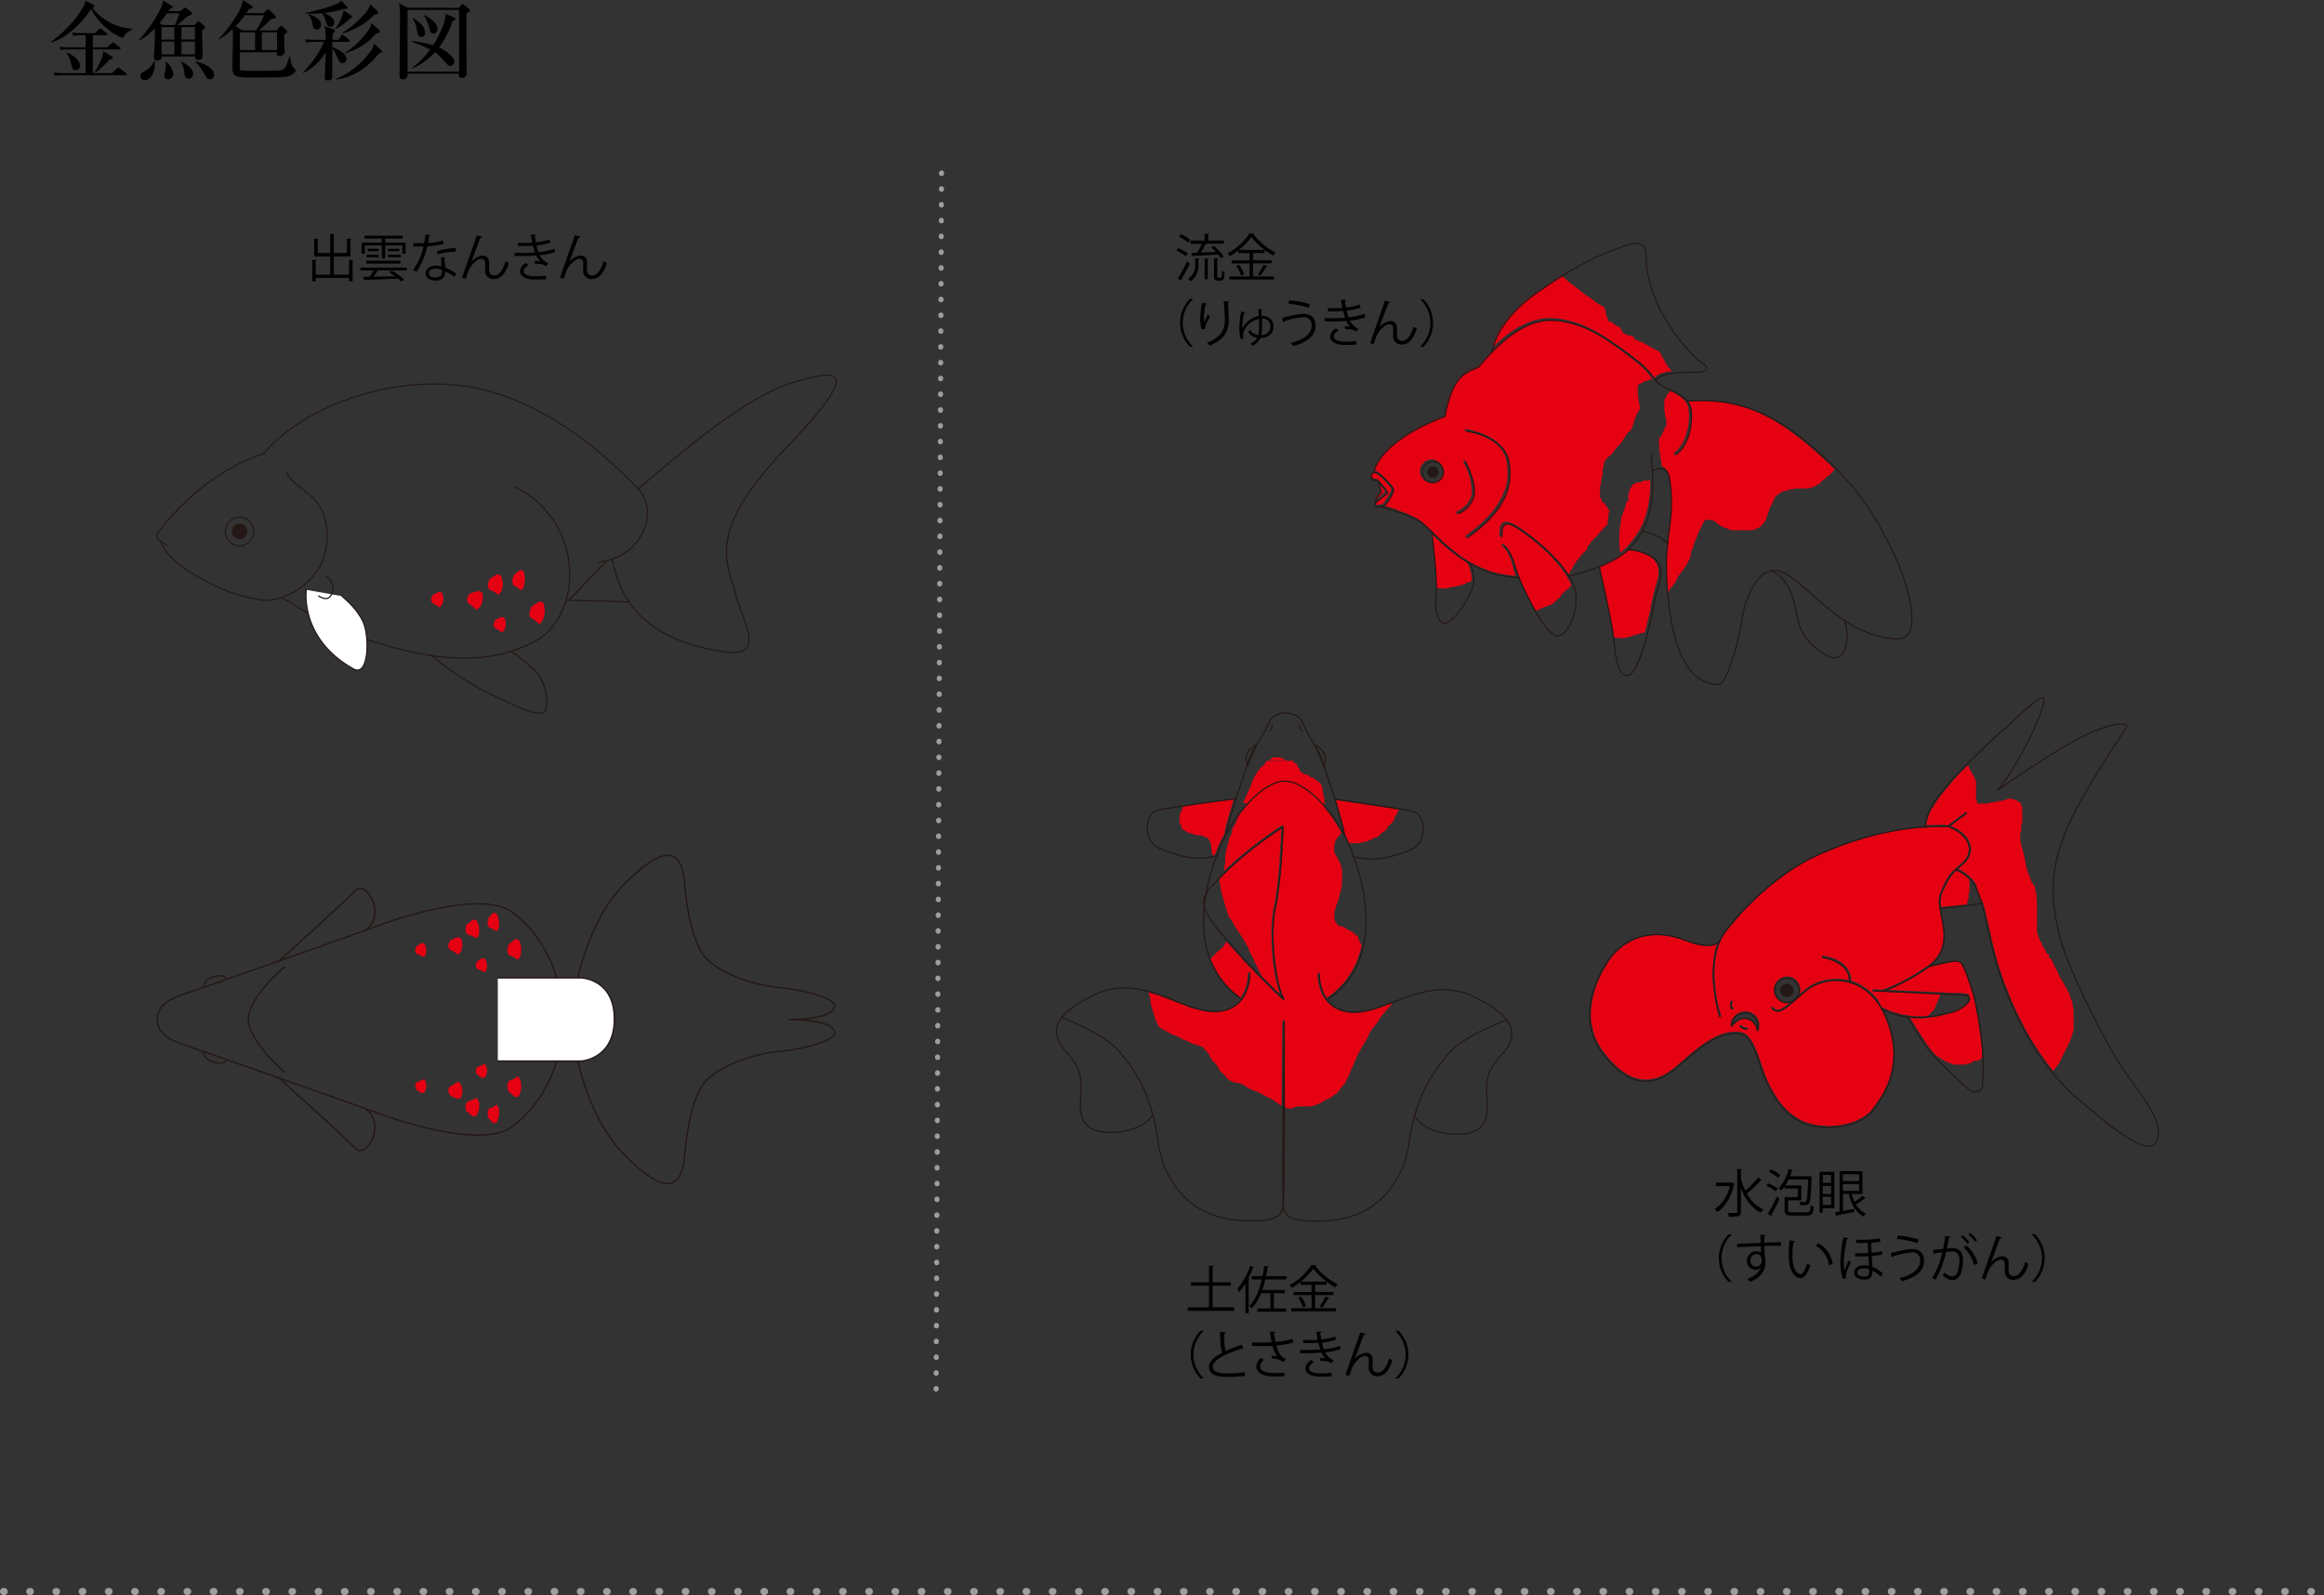 <svg xmlns="http://www.w3.org/2000/svg" viewBox="0 0 815.46 559.76"><rect x="0" y="0" width="815.46" height="559.76" fill="#333333" stroke="none"/><defs><style>.cls-1,.cls-15,.cls-19,.cls-7{fill:none;}.cls-1,.cls-19{stroke:#9e9e9f;}.cls-1,.cls-15,.cls-16,.cls-19,.cls-7,.cls-9{stroke-linecap:round;stroke-linejoin:round;}.cls-1{stroke-width:1.8px;stroke-dasharray:0.16 5.38;}.cls-10,.cls-11,.cls-12,.cls-13,.cls-14,.cls-17,.cls-18,.cls-2,.cls-3,.cls-4,.cls-5,.cls-6{fill:#e50012;}.cls-10,.cls-11,.cls-12,.cls-13,.cls-14,.cls-2,.cls-3,.cls-4,.cls-5,.cls-6{stroke:#e50012;}.cls-2{stroke-width:0.4px;}.cls-3{stroke-width:0.42px;}.cls-4{stroke-width:0.31px;}.cls-5{stroke-width:0.39px;}.cls-6{stroke-width:0.37px;}.cls-15,.cls-16,.cls-7,.cls-9{stroke:#231815;}.cls-7,.cls-9{stroke-width:0.42px;}.cls-8{fill:#231815;}.cls-16,.cls-9{fill:#fff;}.cls-10{stroke-width:0.32px;}.cls-11{stroke-width:0.34px;}.cls-12{stroke-width:0.25px;}.cls-13{stroke-width:0.31px;}.cls-14{stroke-width:0.29px;}.cls-15,.cls-16{stroke-width:0.49px;}.cls-17{fill-rule:evenodd;}.cls-19{stroke-width:2.5px;stroke-dasharray:0.2 9;}</style></defs><g id="レイヤー_2" data-name="レイヤー 2"><g id="_レイヤー4_" data-name="&lt;レイヤー4&gt;"><path d="M43.15,13.29c-3.9-1.17-9-5.58-11.16-10.17a33.47,33.47,0,0,1-9.54,9.72,16,16,0,0,1-4.5,2l-.09-.21C22.81,11.43,29.5,3.66,30,.3l2.61,1.26c.24.12.54.27.54.6s-.18.48-.75.6a19.33,19.33,0,0,0,14,7.32v.3A5.84,5.84,0,0,0,43.15,13.29ZM44,26.4H22.48a17.44,17.44,0,0,0-3.24.21l-.48-1.11c1.83.18,3.93.18,4.26.18h7.05V17.34H24.61a15.08,15.08,0,0,0-3.24.21l-.48-1.11c1.83.18,3.93.18,4.26.18h4.92V12.36H29a15.08,15.08,0,0,0-3.24.21l-.48-1.11c1.83.15,3.93.18,4.26.18h3.78l1.35-1.26c.18-.18.42-.39.51-.39s.24.12.54.33l1.62,1.26a.56.56,0,0,1,.3.45c0,.27-.27.33-.45.33H32.59v4.26h5l1.53-1.38c.39-.33.42-.39.54-.39s.12,0,.51.33L42,16.56a.62.62,0,0,1,.3.45c0,.3-.27.33-.45.33H32.59v8.34h6.66L41,24.06c.27-.27.39-.39.48-.39s.18,0,.57.33l2.12,1.65a.63.63,0,0,1,.31.45C44.47,26.37,44.2,26.4,44,26.4Zm-17.4-1.77c-1.14,0-1.29-.72-1.68-2.46a9.35,9.35,0,0,0-1.53-3.54l.15-.18c4.38,1.95,4.5,4.17,4.5,4.59A1.5,1.5,0,0,1,26.62,24.63Zm11.82-3.69a30.28,30.28,0,0,1-4.95,4.5l-.21-.15a33.47,33.47,0,0,0,2.52-5.1A5.63,5.63,0,0,0,36.22,18l3,1.77c.06,0,.39.24.39.45C39.61,20.67,38.89,20.85,38.44,20.94Z"/><path d="M68.17,8.79l.9-.9c.15-.15.36-.39.6-.39.06,0,.15,0,.57.33L71.65,9a.73.73,0,0,1,.33.6c0,.36-.66.78-1.08,1,0,1.41.24,8,.24,8.91a1.44,1.44,0,0,1-1.56,1.53c-1.17,0-1.14-.69-1.11-1.23H56.77c.06,1.05-.9,1.44-1.62,1.44S54,20.73,54,20c0-.21.33-5.46.33-5.79,0-.69,0-3.69,0-4.29a19.64,19.64,0,0,1-5.64,4.38l-.12-.09a47.2,47.2,0,0,0,8.19-12,14.66,14.66,0,0,0,.48-2L60.31,2.1c.12.09.33.24.33.42s-.12.3-1,.63c-.24.36-.27.39-.51.78h4l1.2-.9a1.61,1.61,0,0,1,.66-.36A1.57,1.57,0,0,1,65.5,3l1.56,1.17a.77.77,0,0,1,.36.57c0,.48-1.08.78-1.47.87-.48.39-2.55,2.22-3,2.55a7.86,7.86,0,0,1-.87.63ZM54.34,21.36a9.34,9.34,0,0,1,0,1c0,3.63-1.86,5.76-3.51,5.76a1.6,1.6,0,0,1-1.59-1.41c0-1,.69-1.35,1.95-2a7.36,7.36,0,0,0,2.91-3.3Zm7-12.57A38.06,38.06,0,0,0,63,4.65H58.57a38.42,38.42,0,0,1-2.64,3.48l1.32.66Zm-.15,5.1V9.51h-4.5v4.38Zm0,5.22v-4.5h-4.5v4.5Zm-3,2.55a6.09,6.09,0,0,1,2.61,4.26A1.92,1.92,0,0,1,59,27.84a1.24,1.24,0,0,1-1.32-1.38c0-.33.33-1.71.36-2A8.5,8.5,0,0,0,58.21,23a6.69,6.69,0,0,0-.15-1.32Zm5.49,0c1.2.48,4.08,2.16,4.08,4.29a1.57,1.57,0,0,1-1.53,1.68c-1.2,0-1.35-.87-1.59-2.4a9.2,9.2,0,0,0-1.14-3.45Zm0-12.18v4.38h4.71V9.51Zm0,5.1v4.5h4.71v-4.5Zm4.95,6.93c4.26,1.08,6.48,3,6.48,4.53s-.93,1.77-1.44,1.77c-.87,0-1-.27-2.49-2.76a18.34,18.34,0,0,0-2.67-3.42Z"/><path d="M101.11,26.79c-1.44.42-9.06.42-11.13.42-8.4,0-8.43-.27-8.43-4.32,0-1.32.18-7.77.18-9.24,0-1.29,0-2.7-.06-3.48a26.51,26.51,0,0,1-5,3.75l-.09-.12a46.12,46.12,0,0,0,7.08-9.45A13.45,13.45,0,0,0,85.24,0l3.18,2.07a.53.53,0,0,1,.27.48c0,.36-.42.42-1.29.57a15.36,15.36,0,0,1-1,1.5h6l1.14-1c.33-.27.48-.39.63-.39s.3.18.42.3l2,2a.74.74,0,0,1,.21.54c0,.27,0,.39-1.62.6-.63.57-3.51,3.42-4.2,4h6.09l1-1.14c.24-.24.39-.42.54-.42a.67.67,0,0,1,.45.24l1.44,1.23a.77.77,0,0,1,.33.54c0,.18-.09.3-1.08.93,0,.66,0,3.78.06,4.5,0,.24.09,1.41.09,1.68,0,.87-1,1.47-1.89,1.47s-.9-.42-.84-1.35H84.13c0,.66,0,4,0,4.77,0,1,.09,1.41.39,1.56a22.29,22.29,0,0,0,3.84.18c1.65,0,8.61,0,9.84-.15a2.64,2.64,0,0,0,2.34-1.86c.18-.42.81-2.49,1-3h.21c.6,3.06.66,3.42,1.17,3.84s.78.72.78,1.11C103.63,25.59,102.22,26.49,101.11,26.79ZM85.93,5.34a33.75,33.75,0,0,1-3.3,3.87L85,10.65h4.86a28.88,28.88,0,0,0,2.76-5.31Zm3.57,6H84.16v6.24H89.5Zm7.71,0H91.87v6.24h5.34Z"/><path d="M122.2,14.7h-5.61l0,1.92c1.68.51,5,2,5,4.11a1.31,1.31,0,0,1-1.38,1.38c-.93,0-1.14-.42-1.8-1.89-1-2.1-1.2-2.58-1.77-3.18,0,.42-.06,2.61-.06,2.7,0,1.8,0,5.82,0,7.17,0,.9-.6,1.32-1.56,1.32s-1.08-.72-1.08-1.17c0-.27.33-7.44.36-8.79a18,18,0,0,1-7.92,7.35l-.06-.18c2.91-3.06,6-7.17,7.32-10.74h-2.85a15.42,15.42,0,0,0-3.27.21L107,13.8c1.83.15,4,.18,4.29.18h3c0-3.24-.18-3.78-.48-4.8l3.06,1c.3.09.66.3.66.66s-.45.69-.81.9c0,.21,0,1.89,0,2.25h2.13l.84-1.44c.12-.21.27-.39.45-.39s.36.18.54.33l1.77,1.44a.65.65,0,0,1,.3.45C122.65,14.64,122.38,14.7,122.2,14.7ZM120.85,3.12a43.68,43.68,0,0,1-7.35,1.47c2.34.78,3.78,1.86,3.78,3.39a1.32,1.32,0,0,1-1.35,1.41c-1,0-1.2-.48-1.86-2.58-.48-1.53-.75-1.77-1.2-2.16a28.5,28.5,0,0,1-3.24.18c-1.17,0-1.95-.06-2.52-.09V4.56C114.25,3,117.85,1.62,118.84,1a3.23,3.23,0,0,0,.93-.78l2,2.13a.45.45,0,0,1,.12.33C121.93,3.21,121.54,3.18,120.85,3.12Zm-9.72,7.26c-1.08,0-1.26-.87-1.41-1.56a7.92,7.92,0,0,0-1.5-3.66L108.4,5c2.13.6,4.23,1.74,4.23,3.75A1.47,1.47,0,0,1,111.13,10.38ZM122.71,6.6a20.78,20.78,0,0,1-5,3.6l-.15-.09a14.69,14.69,0,0,0,3-6.42l2.7,1.71a.65.65,0,0,1,.3.45C123.55,6.12,123.46,6.18,122.71,6.6Zm10.17,12.21C128,25.08,122.11,27.48,118,27.87v-.21a26.89,26.89,0,0,0,9.87-7.08c3-3.15,3.15-4.26,3.36-5.28l2.55,2.34a.8.8,0,0,1,.24.51C134,18.51,133.87,18.54,132.88,18.81Zm-1.5-13.68a24.46,24.46,0,0,1-11.25,6.6l-.09-.09a41.25,41.25,0,0,0,7.56-6.39,9.21,9.21,0,0,0,2.34-3.78l2.52,2.4a.55.55,0,0,1,.21.51C132.67,4.89,132.28,5,131.38,5.13Zm.54,6.63A21.39,21.39,0,0,1,121,18.69l-.09-.12a26.21,26.21,0,0,0,6.66-5.79c2.4-2.76,2.58-3.69,2.79-4.65L133,10.47a.7.7,0,0,1,.24.54C133.27,11.46,133.15,11.49,131.92,11.76Z"/><path d="M160.92,2.76,162,1.65c.14-.15.27-.27.39-.27s.12,0,.45.33l1.76,1.5a.55.55,0,0,1,.25.42c0,.42-.87.93-1.17,1.08v9.78c0,1.77.05,9.51.05,11.07A1.57,1.57,0,0,1,162,27.33c-.6,0-1-.3-1-.9,0,0,0-.48,0-.57h-18c.15,1.77-1.14,2-1.56,2-1.23,0-1.23-.72-1.23-1.17,0-3.3.15-17.85.15-20.82a24.26,24.26,0,0,0-.33-4.71l3.06,1.56ZM143,3.48V25.14h18.09V3.48Zm16.35,2.64c.21.09.45.3.45.51,0,.42-.4.57-1,.78a35.43,35.43,0,0,1-4.73,9.27c2.7,1.26,5.34,3.39,5.34,5A1.52,1.52,0,0,1,158,23.13c-.24,0-.63,0-1.5-1-2.67-2.91-3-3.21-3.87-3.81A23.27,23.27,0,0,1,144.79,24l-.15-.18a31.21,31.21,0,0,0,6.3-6.48,64.72,64.72,0,0,0-6.42-2.64v-.27A41.7,41.7,0,0,1,152,15.84c2.76-4.29,4.53-9.06,4.34-11Zm-14.46.21c1.53.93,4.26,2.64,4.26,5.16a1.4,1.4,0,0,1-1.32,1.5c-1.17,0-1.32-1-1.68-3.33a10,10,0,0,0-1.38-3.18Zm4.05-1c1.32.72,4.56,2.49,4.56,4.8,0,.21-.09,1.65-1.38,1.65-1,0-1.26-.9-1.47-1.83a14,14,0,0,0-1.86-4.47Z"/><line class="cls-1" x1="330.38" y1="60.71" x2="328.45" y2="491.43"/><path class="cls-2" d="M171.84,203.47l-.54,2,.53,1.3,1,.4,2.19,1.35.89-1.37a23.83,23.83,0,0,0,.34-2.5c0-.35-.38-1.8-.38-1.8l-.32-.83-1.19-.25-1.25.79Z"/><path class="cls-3" d="M186.64,213l-.72,2.22.41,1.45,1,.5,2.06,1.6,1-1.47s.57-2.33.56-2.73-.21-2-.21-2l-.25-.93-1.17-.34-1.32.81Z"/><path class="cls-4" d="M173.82,217.78l-.52,1.48.38,1,.79.36,1.73,1.15.78-1a15.7,15.7,0,0,0,.38-1.84c0-.27-.23-1.37-.23-1.37l-.23-.64-1-.27-1.05.52Z"/><path class="cls-4" d="M151.9,209l-.53,1.48.38,1,.79.37,1.73,1.15.78-1a15.7,15.7,0,0,0,.38-1.84c0-.27-.23-1.37-.23-1.37l-.23-.64-1-.27-1,.52Z"/><path class="cls-5" d="M164.93,208.46l-.92,1.68.29,1.29.94.61,2,1.74,1.15-1a17.8,17.8,0,0,0,.8-2.14c0-.33,0-1.71,0-1.71l-.18-.82-1.16-.52-1.41.41Z"/><path class="cls-6" d="M180.37,202l-.49,2,.41,1.28.83.38,1.8,1.29.78-1.38s.36-2.15.34-2.5-.27-1.79-.27-1.79l-.26-.83-1-.22-1.07.82Z"/><path class="cls-7" d="M89,187.14a5,5,0,1,1-4.24-5.58A5,5,0,0,1,89,187.14Z"/><path class="cls-8" d="M86.78,186.84a2.72,2.72,0,1,1-2.32-3.06A2.71,2.71,0,0,1,86.78,186.84Z"/><path class="cls-7" d="M58.71,191.46a18.89,18.89,0,0,1-3.07-2.09c-1.38-1.22.44-3.21.44-3.21s13.69-19.55,36.53-27c12.62-15.44,42.85-27.57,70.33-23.66s49.74,24.32,60.91,36c7.73,8.11,1.49,24.08-13.85,25.77"/><path class="cls-7" d="M214.88,196.46a48.41,48.41,0,0,0,3.36,10.6c7,14.21,21.88,19.73,36.42,21.71s5.77-10.91,3.25-21-10.41-20.91,17.3-49.88,19.9-28.87,2.41-23.45-42.8,28.09-53.77,37.13"/><path class="cls-7" d="M212.32,197.37c-5,4.89-10,10.77-12.56,13"/><path class="cls-7" d="M180.63,170.81s14.4,6.25,18.31,22.58c3.13,13.05-1.46,26.79-11.87,32-9.84,4.89-25.78,10.06-58.27-1-21-7.2-26-13.32-29.73-14.35"/><path class="cls-7" d="M198.66,210.63s19.36.42,22.06.62"/><path class="cls-7" d="M151,229.64a103.84,103.84,0,0,0,21,13.92c11.37,5.41,18.61,9,19.67,5s-1.34-11-4.1-13.43-7.56-6.63-8.48-6.39"/><path class="cls-9" d="M107.46,207S105,224.12,124,234.72c5.51,3.07,5.66-11.33,3.5-16.26s-6.59-8.37-7.5-9.26"/><path class="cls-7" d="M114.32,202s3.3,2.25,2.32,5.73-3.59,2.25-4.83,1.4"/><path class="cls-7" d="M100.49,165.46c.51,1-.24,1.77,7.92,8s7.09,18.86,4.26,24.53-10,12.16-19.24,12.71a55.4,55.4,0,0,1-17.73-5c-5-2.47-16.63-8.17-19.21-15.63"/><path class="cls-10" d="M163.72,324.76l-.24,1.94.64,1.13,1,.24,2.18,1,.65-1.37a22.59,22.59,0,0,0,0-2.34c-.08-.32-.57-1.61-.57-1.61L167,323l-1.13-.08-1,.89Z"/><path class="cls-11" d="M178.53,331.66l-.39,2.12.56,1.29,1,.34,2.1,1.21.75-1.47s.23-2.22.17-2.59-.44-1.82-.44-1.82l-.35-.83-1.13-.16-1.11.91Z"/><path class="cls-12" d="M167.34,337.68l-.3,1.43.47.87.78.24,1.73.84.6-1a15.27,15.27,0,0,0,.11-1.74c0-.24-.38-1.23-.38-1.23l-.29-.56-.92-.12-.9.6Z"/><path class="cls-12" d="M146.06,332.36l-.29,1.43.46.88.79.23,1.73.84.59-1a15.13,15.13,0,0,0,.12-1.74c-.05-.25-.38-1.23-.38-1.23l-.29-.57-.92-.12-.9.6Z"/><path class="cls-13" d="M158,330.22l-.63,1.67.43,1.15.93.43,2,1.36.93-1.07a17.31,17.31,0,0,0,.47-2.07c0-.31-.25-1.57-.25-1.57l-.27-.73-1.13-.33-1.25.54Z"/><path class="cls-14" d="M171.39,322.36l-.2,1.94.54,1.13.81.24,1.82,1,.54-1.37s.07-2,0-2.35-.47-1.61-.47-1.61l-.34-.73-1-.08-.87.89Z"/><path class="cls-10" d="M163.72,389.77l-.24-1.94.64-1.12,1-.25,2.18-1,.65,1.36a22.59,22.59,0,0,1,0,2.34c-.08.33-.57,1.62-.57,1.62l-.4.73-1.13.08-1-.89Z"/><path class="cls-11" d="M178.53,382.88l-.39-2.13.56-1.29,1-.33,2.1-1.22.75,1.48s.23,2.22.17,2.58-.44,1.82-.44,1.82l-.35.83-1.13.17-1.11-.91Z"/><path class="cls-12" d="M167.34,376.85l-.3-1.43.47-.87.78-.23,1.73-.84.6,1a15.27,15.27,0,0,1,.11,1.74c0,.24-.38,1.23-.38,1.23l-.29.56-.92.13-.9-.61Z"/><path class="cls-12" d="M146.06,382.17l-.29-1.43.46-.87.79-.24,1.73-.84.59,1a15,15,0,0,1,.12,1.74c-.05.24-.38,1.23-.38,1.23l-.29.56-.92.13-.9-.61Z"/><path class="cls-13" d="M158,384.31l-.63-1.66.43-1.15.93-.44,2-1.35.93,1.07a16.87,16.87,0,0,1,.47,2.07c0,.31-.25,1.56-.25,1.56l-.27.74-1.13.33-1.25-.55Z"/><path class="cls-14" d="M171.39,392.17l-.2-1.93.54-1.13.81-.24,1.82-1,.54,1.37s.07,2,0,2.34-.47,1.61-.47,1.61l-.34.73-1,.08-.87-.89Z"/><path class="cls-15" d="M71.28,346.26a4.65,4.65,0,0,1,3.3-3.3c3-1,4-.5,5,.52"/><path class="cls-15" d="M97.67,337.42s22.89-20.53,26.84-24.72c3.06-3.25,6.32,2.68,6.71,4.6s1.14,6.13-2.88,9"/><path class="cls-15" d="M196,368.47c-.36,5.79-5.79,19.54-16.65,27.15s-41.27-2.9-46-4.71S72.21,369.19,63.52,366.3s-8.32-7.83-8.32-8.6-.37-5.58,8.32-8.48,65.17-22.81,69.87-24.62,35.12-12.3,46-4.71,16.29,21.37,16.65,27.16"/><path class="cls-15" d="M201.82,367.74s3.61,23.9,17.37,37.66,19.91,12.67,21,.36,3.19-20.2,6.43-25.12c2.48-3.76,12.28-10.29,27.73-11.79,9.58-.93,18.59-4.15,18.59-6.14,0-4.15-10-4.95-16.11-4.95h0c6.1,0,16.11-.8,16.11-4.95,0-2-9-5.22-18.59-6.14-15.45-1.5-25.25-8-27.73-11.79-3.24-4.92-5.35-12.81-6.43-25.12s-7.24-13.39-21,.36-17.37,37.65-17.37,37.65"/><path class="cls-15" d="M71.28,369.26a4.66,4.66,0,0,0,3.3,3.3c3,1,4,.5,5-.53"/><path class="cls-15" d="M99.78,376.18s-12.65-10.86-12.65-18.52,12.65-18.32,12.65-18.32"/><path class="cls-15" d="M97.67,378.09s22.89,20.54,26.84,24.72c3.06,3.26,6.32-2.68,6.71-4.6s1.14-6.13-2.88-9"/><path class="cls-16" d="M174.67,372.36H204s11.57-.66,11.57-14.75S204,343.16,204,343.16H174.67"/><path d="M122.48,91.19l1.6.11c0,.12-.11.21-.36.23V98.7h-1.24V97.56H110.77v1.19h-1.2V91.19l1.58.09c0,.14-.12.23-.38.25v4.84h5.12V90h-5.64V83.75l1.59.11c0,.11-.13.2-.38.23v4.7h4.43V82.08l1.6.11c0,.12-.13.21-.36.25v6.35h4.61V83.73l1.6.11c0,.13-.11.22-.36.25V90h-5.85v6.39h5.35Z"/><path d="M142.73,94.9H132.61c-.43.66-1,1.49-1.59,2.23l7.58-.2a23.28,23.28,0,0,0-2.08-1.42l1-.54a22.75,22.75,0,0,1,4.32,3.2l-1.08.62a12.09,12.09,0,0,0-1-1c-4.25.16-8.82.33-11.61.42a.3.3,0,0,1-.26.23l-.47-1.3,2.27,0a25.56,25.56,0,0,0,1.46-2.25h-4.68v-1h16.28ZM128,86.11v2.94h-1.1V85.14h7V83.72h-6v-1h13.42v1h-6.18v1.42h7.19v3.91h-1.16V86.11h-6v4.61h-1.19V86.11Zm.52,6.39v-1h12v1Zm.09-2.21v-.88h4.28v.88Zm4.28-3v.86H129v-.86Zm3.23,0h4v.86h-4Zm4.48,2.09v.88h-4.48v-.88Z"/><path d="M151.2,82.53a.57.57,0,0,1-.56.3c-.12.8-.28,1.73-.45,2.44a24.87,24.87,0,0,0,5.3-.89l.2,1.23a36.66,36.66,0,0,1-5.73.86,26.49,26.49,0,0,1-3.82,8.86l-1.2-.49a23.82,23.82,0,0,0,3.65-8.33H145V85.34h2.14l1.66,0a30.13,30.13,0,0,0,.5-3ZM156,90.2c0,1.46.13,2.45.24,3.69A18.19,18.19,0,0,1,160.06,96l-.65,1.15a16.71,16.71,0,0,0-3.18-1.89c0,1.8-.72,3.2-3.37,3.2-2,0-3.53-.9-3.51-2.59s1.89-2.66,3.54-2.66a7.64,7.64,0,0,1,2,.32c-.07-1.15-.16-2.32-.16-3.17Zm-1,4.5a5.94,5.94,0,0,0-2.14-.41c-1.08,0-2.36.43-2.38,1.54s1,1.52,2.41,1.52,2.13-.63,2.13-1.82C155,95.24,155,95,155,94.7Zm4.94-6.36a25.78,25.78,0,0,0-6.38.89l-.2-1.14a25.41,25.41,0,0,1,6.5-1Z"/><path d="M162.11,97.47c1.33-3.81,3.55-10.19,4.25-12.1.34-1,.81-2.34.93-2.79l2,.51c-.09.25-.34.34-.7.34-1,2.47-2.52,6.68-3.19,8.48h0a5.74,5.74,0,0,1,3.94-2.22c1.57,0,2.32,1.07,2.27,2.74l-.05,2.14c0,1.35.7,2.09,1.87,2.09,1.62,0,3.11-1.85,3.94-5a8.58,8.58,0,0,0,1.17.67c-1,3.44-2.77,5.6-5.17,5.6a2.88,2.88,0,0,1-3.15-3c0-.34.06-2,.06-2.38,0-1.13-.47-1.73-1.26-1.73-2.07,0-4.16,3-4.61,4.18-.25.63-.65,1.78-1,2.83Z"/><path d="M194.78,88.45a27.06,27.06,0,0,1-5.43,1.12,6.69,6.69,0,0,0,3,2.83l-.72,1c-.25-.12-.72-.34-1-.54a7.64,7.64,0,0,0-2.12-.27c-.25,0-.51,0-.74,0l-.25-1a12.09,12.09,0,0,1,2,.07,8.92,8.92,0,0,1-1.43-2,44.32,44.32,0,0,1-4.82.18h-2.69V88.72c.81,0,1.85,0,2.75,0,1.48,0,2.94,0,4.39-.13-.19-.56-.48-1.58-.7-2.39-.72.07-1.53.11-2.27.11-1,0-2.21,0-3.06,0V85.19c1.08.06,2.27.06,3,.06s1.38,0,2.07-.09c-.17-.83-.35-1.82-.49-2.83l1.85,0q0,.32-.48.39c.11.78.23,1.61.38,2.31a18.38,18.38,0,0,0,4.82-1l.31,1.12a21.84,21.84,0,0,1-4.9,1c.24.95.47,1.8.68,2.36a26.38,26.38,0,0,0,5.62-1.19ZM191.62,98c-1,.07-2.18.1-4,.1-2.91,0-5.18-1-5.14-3a3.76,3.76,0,0,1,2.12-2.85l.81.83c-1,.56-1.66,1.31-1.66,2,0,1.28,1.59,1.83,3.87,1.85,1.36,0,2.78-.07,4-.16Z"/><path d="M196.49,97.47c1.33-3.81,3.55-10.19,4.25-12.1.34-1,.81-2.34.93-2.79l2,.51c-.09.25-.34.34-.7.34-1,2.47-2.52,6.68-3.19,8.48h0a5.74,5.74,0,0,1,3.94-2.22c1.57,0,2.32,1.07,2.27,2.74l-.05,2.14c0,1.35.7,2.09,1.87,2.09,1.62,0,3.11-1.85,3.94-5a8.58,8.58,0,0,0,1.17.67c-1,3.44-2.77,5.6-5.17,5.6a2.88,2.88,0,0,1-3.15-3c0-.34.06-2,.06-2.38,0-1.13-.47-1.73-1.26-1.73-2.07,0-4.16,3-4.61,4.18-.25.63-.65,1.78-1,2.83Z"/><path class="cls-17" d="M582.75,131h.46a10,10,0,0,1,3.37-.7c-.11-.4-.76-1-1-1.27l-.24-.12c-.07-.23-.15-.47-.23-.7l-.23-.11v-.23l-.35-.24v-.23l-.23-.11v-.24h-.12v-.35H584v-.34h-.12v-.24l-.23-.11v-.23h-.12c-.13-.24,0-.26-.23-.47v-.12H583v-.69c-.23-.21-.1-.25-.23-.47l-.23-.11v-.23h-.12v-.24l-.47-.23a2.4,2.4,0,0,0-.11-.23c-.24-.15-.52,0-.81-.12l-.12-.23-.35-.12v-.11h-.35v-.12H580c-.08-.11-.15-.23-.23-.35l-1.28-.46-.11-.23-.47-.12a2.4,2.4,0,0,1-.11-.23l-.47-.12-.12-.23-.46-.11-.12-.24h-.34v-.11H576V120l-.58-.11v-.12h-.34v-.12h-.24v-.11h-.34v-.12h-.24v-.12H574l-.12-.23h-.23a2.53,2.53,0,0,0-.12-.23h-.11v-.35h-.12v-.23h-.11c-.11-.13,0,0-.12-.12V118h-.35a2.26,2.26,0,0,1-.11-.22h-1.28v-.12h-.23l-.12-.24-.7-.11c-.07-.12-.15-.23-.23-.35h-.23l-.7-.58c0-.19-.07-.39-.11-.58l-.23-.12v-.34l-.24-.12V115h-.11c-.28-.31,0,0-.35-.23v-.12h-.35l-.11-.23-.59-.12c0-.08-.07-.16-.11-.23l-.93-.46c-.11-.17,0-.36-.12-.47h-.35V113h-.23v-.12h-.58s0-.08-.23-.12c-.15-.43-.31-.85-.47-1.27h-.11v-.35l-.23-.12v-.58l-.24-.12v-1.39l-.34-.23V108H563c-.29-.48-.22-.13-.58-.35l-.23-.34H562l-.23-.24h-.23V107h-.23l-.12-.24-.46-.11-.12-.23-.46-.12L560,106h-.23l-.35-.47h-.23l-.47-.58-.34-.11-.12-.23-.46-.12-.12-.23-.35-.12v-.11a3.9,3.9,0,0,0-.46-.12v-.12l-.35-.12-.12-.23h-.23l-.35-.46h-.23l-.35-.46H555l-.35-.47h-.23c-.12-.15-.24-.31-.35-.47h-.23l-.12-.23h-.11l-.12-.23h-.23c-.08-.11-.16-.23-.23-.35h-.24l-.23-.35h-.23l-.23-.34h-.24c-.07-.12-.15-.24-.23-.35h-.23l-.23-.35h-.23l-.24-.35-.34-.11-.82-.93h-.23l-.12-.23h-.11c-.37-.36-.7-.9-1.28-1a3,3,0,0,1-.93.58v.12h-.23l-.12.23h-.23a2.4,2.4,0,0,0-.11.23h-.24c0,.08-.07.16-.11.23l-.47.12-.11.23H545a1.63,1.63,0,0,1-.11.23h-.23l-.12.24h-.23l-.12.23H544l-.12.23h-.23l-.11.23h-.24c0,.08-.07.16-.11.23h-.24a2.56,2.56,0,0,1-.11.24h-.23l-.12.23h-.23l-.12.23h-.23v.12l-.35.11-.11.24h-.24l-.23.34h-.23l-.12.23a3.59,3.59,0,0,1-.35.12v.12H540a2.53,2.53,0,0,1-.12.23h-.23l-.23.35h-.23l-.12.23-.35.12v.11h-.23l-.23.35h-.23c-.08.12-.16.23-.23.35h-.24l-.23.35h-.23l-.23.35h-.24l-.34.46h-.24c-.11.16-.23.31-.34.46h-.24l-.46.59h-.23l-.58.69H534c-.34.39-.69.78-1,1.16h-.23l-.47.58-1.16,1.05v.23l-1.16,1c0,.11-.08.23-.11.34l-.47.35v.24l-.46.34v.23l-.47.35v.24l-.35.23v.23l-.23.12v.23l-.35.23v.23l-.23.12c0,.12-.08.23-.11.35H527l-.12.46-.23.12-.12.35h-.11c-.08.23-.16.46-.23.69l-.24.12v.23l-.23.23v.24h-.11v.23h-.12v.23h-.12v.23h-.11l-.24.7h-.11v.35h-.12c0,.15-.08.31-.11.46h-.12l-.12.7h-.11V120h-.12c-.15.58-.31,1.16-.46,1.74a2,2,0,0,0,.81-.58V121h.23l.7-.82.46-.34v-.12h.24c.19-.23.38-.47.58-.7H527l.46-.58h.24l.34-.47h.24c0-.07.07-.15.11-.22h.12c0-.08.08-.16.11-.24h.24c.07-.12.15-.23.23-.35l.35-.11c0-.08.07-.16.11-.23h.24a2.56,2.56,0,0,1,.11-.24l.35-.11v-.12h.23c.08-.11.16-.23.23-.35l.47-.11a2.56,2.56,0,0,0,.11-.24l.35-.11v-.12l.47-.11.11-.23.47-.12.11-.23h.24l.23-.24h.23v-.11h.23v-.12H534v-.11h.24v-.12h.23v-.12h.23v-.11h.23v-.12l.7-.23v-.12H536v-.11h.23v-.12h.35V113h.23v-.12h.35v-.12h.35v-.11h.35v-.12h.34v-.12l.93-.11c3.7-1.25,9.2-.55,12.54.58h.47V113h.34v.11h.35v.12h.35v.11l.7.12v.12h.23v.11l.7.12v.11l.58.12v.12h.23v.11h.35v.12l.46.11v.12l.58.12v.11l.7.24v.11h.23v.12h.23v.11h.24v.12h.23v.11h.23v.12h.23v.12h.24V116h.23l.23.24H560l.12.23h.23l.23.23h.23v.12H561l.11.23.47.11c0,.08.07.16.11.23l.47.12.11.24.47.11.11.23.35.12v.11l.47.12c0,.08.07.16.11.23h.23l.12.24h.24l.11.23h.23l.12.23h.23l.12.23h.23a2.56,2.56,0,0,1,.11.24h.24V120l.35.12.11.23h.23l.24.35H567l.11.23.35.12v.11h.24c.07.12.15.23.23.35h.23l.12.23h.23c.07.12.15.23.23.35h.23c.08.12.16.23.23.35h.24l.23.35h.23l.12.23h.23a2.4,2.4,0,0,1,.11.23l.35.12.24.35h.23l.23.34h.23l.23.35h.24c.07.12.15.24.23.35h.23l.23.35H573a2.4,2.4,0,0,0,.11.23l.35.12c.08.11.16.23.23.35h.23c.12.15.24.3.35.46h.24l.34.46h.24l.46.59h.23l1.28,1.39h.23l.23.23v.23l1.28,1.16v.24l.47.34v.24l.34.23c.25.35.32.7.7.93v.23a1.49,1.49,0,0,0,.7-.35,2.4,2.4,0,0,1,.11-.23h.23l.24-.35.46-.11v-.12l.7-.23Zm-21.13,55.5q.46-.42.93-.81v-.24l1.5-1.39.12-1.51c.2-.71.19-2.72.58-3.14-.09-.64-.24-.36-.46-.69l-.12-.47-.23-.11v-.24l-.35-.23v-.23l-.23-.12v-.23h-.12c0-.15-.07-.31-.11-.46l-.7-.23-.23-.35h-.12v-.47H562c0-.15-.07-.31-.11-.46h-.12v-.23l-.23-.12v-.35h-.12v-3.71h.12v-.35h.12V170h.11V168.5h.12v-.23H562l.12-1.28h.12v-.35h.11v-2.09h.12v-.23h.12V164h.11V162.7h.12v-.35h.11V162H563v-.23l.7-.58c0-.16.07-.31.11-.47l1.28-.81v-.47a2.23,2.23,0,0,0,.81-.34l.12-.58.7-.58v-.24l.23-.11v-.23l.46-.35v-.24l.47-.34a2.56,2.56,0,0,1,.11-.24h.24v-.11l.34-.23v-.23l.35-.24v-.23l.23-.11v-.24l.24-.11a3.58,3.58,0,0,1,.11-.35h.12l.12-.47.23-.11v-.24l.46-.34.12-.7.35-.12.23-.23v-.23l.23-.23h.23a2,2,0,0,0,.47-.7h.23c.15-.42.31-.85.46-1.28h.12c.08-.35.15-.69.23-1h.12v-.47h.11v-.34h.12v-.35h.11v-.35h.12v-.35h.12v-.23h.11L574,146h.12c0-.16.07-.31.11-.47h.12v-.23h.12v-.35l.23-.11c.07-.24.15-.47.23-.7h.12a3.37,3.37,0,0,0,.46-1c.08-.12.16,0,.12-.12h-.12v-.35h-.12c0-.27-.07-.54-.11-.81h-.12c0-.43-.08-.85-.11-1.28a10.94,10.94,0,0,1-.35-3.25c0-.53-.16-1.67.11-2,.11-.42.24-.41.58-.58v-.12h.47l.11-.23h.24a1.63,1.63,0,0,1,.11-.23l.47-.12c0-.08.07-.16.11-.23l1.16-.12.12-.23h.35v-.12a2.53,2.53,0,0,1,1.28-.23l-.24-.46-.23-.12v-.23l-.23-.12v-.23l-.46-.35v-.23l-.47-.35v-.23l-.81-.7v-.23l-.35-.23c-.23-.27-.47-.54-.7-.82h-.23l-.81-.92h-.23v-.12l-.35-.23c-.08-.12-.16-.23-.23-.35h-.24c-.11-.16-.23-.31-.35-.47h-.23l-.23-.34h-.23l-.35-.47h-.23l-.24-.35h-.23c0-.07-.07-.15-.11-.23h-.24c-.07-.12-.15-.23-.23-.35h-.23l-.23-.34h-.23l-.24-.35h-.23c-.08-.12-.15-.24-.23-.35H570c-.08-.12-.16-.23-.23-.35h-.24l-.23-.35h-.23l-.12-.23h-.23c-.08-.12-.16-.23-.23-.35l-.35-.12-.12-.23h-.23a2.4,2.4,0,0,1-.11-.23h-.24l-.23-.35H567l-.12-.23-.35-.12v-.11h-.23l-.23-.35h-.23l-.12-.23-.35-.12v-.11h-.23a2.56,2.56,0,0,1-.11-.24h-.24l-.12-.23h-.22l-.12-.23-.35-.12v-.11h-.23l-.12-.24h-.23l-.12-.23-.46-.11-.12-.24-.35-.11v-.12h-.23v-.12h-.23l-.12-.23c-.15,0-.31-.07-.46-.12l-.12-.22h-.23v-.12h-.23l-.12-.24h-.23l-.23-.23h-.23v-.11h-.24a1.63,1.63,0,0,0-.11-.23h-.23l-.24-.24h-.23v-.11h-.23v-.12h-.23v-.11h-.24v-.12h-.23V116h-.23v-.11h-.23v-.12h-.23v-.12l-.47-.11v-.12h-.23v-.11h-.35v-.12l-.46-.11V115h-.35v-.12l-.47-.11v-.12l-.7-.12v-.11H554v-.12l-.69-.11v-.12h-.35v-.12h-.35v-.11h-.35v-.12h-.35v-.11h-.46v-.12h-.35v-.12h-.46a21.16,21.16,0,0,0-6.74-.93l-3,.12v.12l-1.17.11v.12c-.31,0-.62.07-.93.12v.11h-.34v.12h-.35v.11h-.35v.12l-1.05.23c-5.58,2.45-9.91,6.19-13.93,10.22l-.35.46h-.11v.24l-1.16,1v.23l-.93.81v.24h-.12l-.23.35-.35.23v.23l-.58.46v.23h-.11l-.24.35h-.23v.12h-.23V129h-.35v.11h-.23v.12l-.58.11v.12h-.35v.12l-.46.11v.12h-.35V130h-.24v.11h-.23l-.11.23-.7.24v.11l-.35.12a2.4,2.4,0,0,0-.11.23h-.24a2.4,2.4,0,0,1-.11.23h-.23l-.47.58h-.23l-.12.23-.69.59v.23l-.47.35v.23l-.35.23v.23l-.23.12v.23l-.23.12-.12.35h-.11V135l-.24.23v.23h-.11v.23H510v.24h-.11v.23h-.12v.23h-.12c-.07.23-.15.47-.23.7h-.11v.35h-.12v.23H509c0,.23-.07.46-.11.69h-.12v.24h-.12v.34h-.11v.35h-.12v.35h-.11v.35h-.12l-.12.81H508v.47h-.12v.35h-.11V142h-.12v.46h-.12V143h-.11v.46h-.12V144a9,9,0,0,0-.46,2l-.35.11v.12h-.35v.11h-.23v.12h-.35v.12h-.23v.11H505v.12h-.23v.12h-.35V147h-.23v.12h-.35v.11l-.47.12v.12H503v.11h-.24v.12h-.23v.12h-.23V148h-.35v.12l-.69.23v.12H501v.11h-.35v.12h-.23v.11l-.46.12V149h-.23v.11h-.24v.12h-.23v.11H499v.12h-.24v.12l-.46.11v.12h-.23v.11h-.23V150h-.23v.12h-.24l-.23.23H497l-.12.23h-.23l-.23.23h-.24V151h-.23a2.4,2.4,0,0,0-.11.23l-.7.24a1.63,1.63,0,0,0-.11.23l-.47.11-.12.24-.46.11-.12.23h-.23l-.12.23h-.23l-.11.24h-.24l-.11.23-.47.12-.23.34h-.23l-.12.24-.34.11V154h-.24l-.23.35h-.23l-.12.23h-.23c-.12.15-.23.31-.35.47h-.23l-.23.34h-.23l-.47.58h-.23l-.58.7h-.23l-1.17,1.28-1,.92v.24l-.58.46v.23l-.46.35v.23l-.35.24v.23L484,161c-.05.12-.08.24-.12.35h-.12v.24l-.23.11v.23l-.23.12-.24.7a4.88,4.88,0,0,0-.92,2.43,3.21,3.21,0,0,1,1.28.35,2.56,2.56,0,0,0,.11.24l.47.11.34.47h.24l.58.69h.23l.23.35.81.7.12.34.93.82v.23l.46.35V170l.47.35c.22.31.26.61.58.81a6.58,6.58,0,0,1-1.39,3.48c-.05.16-.08.32-.12.47h-.12c0,.12-.07.23-.12.35l-.23.11v.24l-.35.23a3.7,3.7,0,0,1-1,1.27c.1.14,0,0,.12.12v.12l1.16.23v.11h.46V178h.35v.12H488v.11h.35v.12l1.5.35v.12h.35V179h.24v.12h.35v.11l.69.12v.11h.23v.12l.7.12v.11h.23v.12H493V180h.23v.11h.35v.12l.47.11v.12h.34v.12l.7.23v.11h.23V181h.23v.12h.24v.11H496v.12h.23v.11h.23v.12h.23l.24.23h.23l.12.24h.23v.11l.35.12c0,.07.07.15.11.23h.24l.11.23.35.12.47.58h.22l.59.7h.23l1.28,1.39.34.12.47.57,1.16,1.05,1.62,1.74h.24c.35.39.7.77,1,1.16l.93.7.47.58H508c.19.23.39.46.58.7h.23l.47.58h.23l.35.46h.23c.11.16.23.31.35.46h.23c.08.12.15.24.23.35h.23l.24.35h.23c.07.12.15.24.23.35H512l.12.23.35.12v.12h.23l.23.34h.23l.12.24.46.11.12.23h.23l.12.23h.23l.12.24c.15,0,.31.07.46.12l.12.23.69.23.12.23h.23l.23.23h.24v.12h.23c0,.08.08.15.11.23l.47.12v.11h.23v.12l.7.23v.12h.35v.11H519v.12l.46.12v.11h.35v.12h.23v.12h.35v.11h.23v.12l1,.23V200h.23v.12l4.06,1.16,1.86.23v.12h.7a12.69,12.69,0,0,0,3.37.35,3.23,3.23,0,0,0-.35-.93v-.35h-.12v-.23h-.12c-.07-.35-.15-.7-.23-1H531v-.47h-.12v-.35h-.12v-.46c-.8-2.25-1.92-5.54-3.83-6.62V191c.23-.08.1,0,.24-.12h.34l.12.23h.23l.12.23.69.58v.24l.35.23v.23l.23.12.12.46.23.12.24.69h.11v.24H530c.07.23.15.46.23.69h.12v.35h.11v.23h.12c0,.24.08.47.11.7h.12v.23H531c0,.24.07.47.11.7h.12c0,.27.08.54.11.81h.12l.12.81h.11v.35h.12v.35h.12c0,.23.07.46.11.7h.12v.35h.11v.23h.12l.12.69h.11v.24h.12v.34h.11v.24h.12v.35h.12c0,.15.07.31.11.46h.12v.35h.11l.12.46h.12v.35h.11l.12.46H534v.35h.12c.08.23.16.47.23.7h.12V206h.12v.23h.11v.35h.12v.24h.11l.12.46h.12v.23h.11v.24h.12V208h.11v.24h.12v.23h.12c0,.16.07.31.11.46H536c0,.16.08.32.11.47h.12l.12.46h.11v.24h.12v.23h.11v.23h.12v.23l.23.24.12.46.23.11v.24l.23.23v.23h.12v.23l.23.12v.23l.23.24v.23h.12v.23l.23.11v.24c0,.07.16.08.23.23h1V214H540l.12-.23h.35v-.12l.46-.11v-.12h.35v-.11h.23v-.12l.47-.11V213l.69-.12v-.11h.23v-.12l.47-.12v-.11l.81-.12v-.12l.47-.11c.07-.12.15-.23.23-.35h.23l1.63-1.74H547c.19-.23.39-.46.58-.7h.11l.12-.58,1.16-1,.23-.47.58-.11.35-.58h.35c.19-.14,0-.38.12-.58l.81-.35-.35-1h-.11c-.12-.34-.24-.69-.35-1h-.12c0-.16-.08-.31-.11-.47l-.24-.11c-.07-.23-.15-.47-.23-.7l-.23-.12-.12-.46-.23-.12v-.23h-.12c0-.11-.08-.23-.11-.35l-.23-.11v-.23l-.35-.24v-.23l-.24-.12v-.23l-.34-.23v-.23l-.47-.35v-.23l-.46-.35v-.23l-.7-.58v-.23l-1.16-1.05V196L544,195c-.39-.42-.77-.85-1.16-1.28h-.23l-1.16-1.27h-.24v-.12l-.34-.23c-.12-.16-.24-.31-.35-.47h-.24l-.58-.69h-.23l-.11-.23h-.12l-.23-.35h-.24l-.34-.47h-.24l-.11-.23h-.12l-.11-.23h-.24l-.34-.46H537a2.56,2.56,0,0,0-.11-.24l-.35-.11-.35-.47H536c-.08-.11-.16-.23-.23-.35h-.24l-.23-.34H535l-.12-.24h-.23c-.08-.11-.15-.23-.23-.35h-.23l-.12-.23h-.23c-.08-.11-.16-.23-.23-.35h-.24c0-.07-.07-.15-.11-.23h-.23l-.12-.23h-.23l-.12-.23h-.23l-.12-.23-2.2-1.16c-.49-.23-1.79-.55-2.21-.12-.57.15-.5.52-.69,1H527v.7h-.12a6.1,6.1,0,0,1-.23,2.55,1.19,1.19,0,0,1-.46-.11,15.21,15.21,0,0,1,0-2.79h.11v-.58a9.07,9.07,0,0,1,.82-1.39,7.86,7.86,0,0,0,.81-.35,5,5,0,0,1,2.09.23v.12h.23v.12h.35v.11l.69.23v.12l.47.12.12.23.46.11.12.23h.23a2.56,2.56,0,0,1,.11.24h.24a2.4,2.4,0,0,0,.11.23h.23v.12l.35.11.12.24h.23l.23.34h.24a1.63,1.63,0,0,0,.11.23h.23l.12.24.35.11.23.35h.23c.08.12.16.23.23.35h.24c.07.12.15.23.23.35h.23c.08.11.16.23.23.35h.24l.23.34h.23l.12.24h.11l.12.23h.23l.35.46h.23c.15.2.31.39.47.58h.23c.15.2.31.39.46.58h.23l.59.7h.23l.69.81H542l1.27,1.4.35.11,1,1.17.69.58v.23l1.4,1.28V197l.69.58v.23l.47.35v.23l.46.35v.23l.35.23v.24l.35.23v.23l.35.23c.25.37.32.8.69,1v.23l.7-.12c.08-.35.15-.69.23-1l.23-.12v-.23l.58-.46c.12-.39.24-.78.35-1.17l.35-.23v-.23l.23-.12a1.35,1.35,0,0,0,.47-.92c.59-.17.62-.63.92-1.05l.47-.35.12-.46h.11l.35-.47h.23v-.11l.24-.12v-.35l.58-.23v-.47h.46c.15-.09.25-1,.35-1.27h.12v-.35l.81-.7c.07-.23.15-.46.23-.69l1.51-1.4.81-.93.47-.34v-.24l.58-.46Zm-56-18.81-.7.58-.35.46h-.23v.12l-.46.12v.11l-.7.12v.11h-1.86v-.11H501v-.12h-.35V169h-.23v-.12h-.23l-.12-.23h-.23c-.08-.12-.15-.24-.23-.35l-.7-.58c0-.16-.07-.31-.12-.47h-.11l-.12-.46h-.11a5.86,5.86,0,0,1-.23-2h.11v-.58h.12v-.35h.11v-.24h.12c.08-.23.16-.46.23-.69l.82-.7.23-.35.69-.23v-.11h.24v-.12c.37-.15,1,0,1.27-.23l1.16.11v.12h.35v.12l.7.23v.11h.23l.23.35h.23l.24.35h.11v.23l.35.23v.24h.12c0,.15.07.31.12.46h.11v.35h.12v.46A4,4,0,0,1,505.66,167.69Zm7.89,11.38h-.23l-.12.23H513l-.23.23h-.23l-.12.23c-.36.23-.73.12-1,.47-.35,0-.32,0-.47-.23s-.05,0-.12-.24c.13-.13.05,0,.12-.23l1.05-.35A2.4,2.4,0,0,1,512,179l.7-.23a1.67,1.67,0,0,1,.12-.23h.23c.08-.12.15-.24.23-.35a8,8,0,0,0,3.13-4.76,10.18,10.18,0,0,0-.11-2.79c-.08-.62-.16-1.24-.23-1.86H516v-.46h-.12c0-.27-.07-.54-.11-.81h-.12v-.35h-.12v-.35h-.11v-.35h-.12c0-.23-.08-.46-.11-.69h-.12v-.24h-.12c0-.23-.07-.46-.11-.69h-.12c0-.16-.08-.31-.11-.47h-.12V164h-.12c0-.15-.07-.31-.11-.46h-.12v-.35H514c-.2-.41-.26-.88-.58-1.16a1,1,0,0,1,.11-.46h.58a3.53,3.53,0,0,0,.47.93v.23h.11V163h.12v.24h.11l.12.46h.12v.35h.11v.23h.12c0,.19.08.39.11.58h.12v.35h.12v.23h.11l.12.7h.12v.35h.11v.34h.12v.35h.11v.47h.12v.46h.12v.35h.11v.58h.12v.58H517v.7h.12v1.16a2.51,2.51,0,0,1,.12,1h-.12v1H517v.46h-.11c-.08.35-.16.7-.23,1.05h-.12c-.08.23-.15.46-.23.7h-.12c-.08.23-.15.46-.23.69l-.23.12v.23l-.35.23v.23Zm16.14-12.89v1.39c-.19,1.12-.39,2.25-.58,3.37H529c0,.27-.07.54-.11.81h-.12v.35h-.12v.35h-.11v.35h-.12V173h-.11v.35h-.12v.23h-.12V174H528c-.08.23-.16.46-.23.69h-.12v.24h-.12v.23h-.11v.23h-.12v.23h-.11v.24l-.24.23v.23l-.23.12-.12.46-.23.12c0,.15-.08.31-.11.46h-.12l-.12.35-.23.11v.24l-.35.23v.23l-.23.12V179l-.46.35-.12.35-.23.11V180l-.35.23c-.08.11-.16.23-.23.35h-.12v.23l-.93.81v.23L521.45,183l-.59.7h-.23l-1,1.16h-.23c-.2.23-.39.47-.58.7h-.24l-.34.46H518c-.11.16-.23.31-.35.47h-.23L517,187l-.34.12-.12.23h-.23c-.08.12-.16.23-.23.35h-.24l-.23.35c-.31.21-.61.26-.81.58a1.53,1.53,0,0,1-.58-.12V188l.23-.12v-.12h.23l.23-.34h.24c.07-.12.15-.24.23-.35h.23l.23-.35h.24c.07-.12.15-.23.23-.35h.23l.23-.35H517l.35-.46h.23l.47-.58h.23l.58-.7h.23l.82-.93h.23l1-1.16,1.16-1v-.24l.82-.69V180l.58-.47v-.23l.46-.35v-.23l.35-.23v-.24l.23-.11v-.24l.35-.23v-.23l.23-.12.12-.34h.12c0-.16.07-.31.11-.47l.23-.11.12-.47.23-.11v-.24l.23-.23v-.23h.12v-.23h.12v-.24h.11v-.23H527v-.23h.12c.07-.23.15-.47.23-.69h.11v-.35h.12v-.24h.12c0-.23.07-.46.11-.69H528v-.35h.11v-.35h.12v-.35h.12v-.46h.11v-.47h.12v-.58h.11v-.58h.12v-.81h.12v-1.16H529c0-1.36-.07-2.71-.11-4.07h-.12v-.81h-.12v-.69h-.11v-.47h-.12v-.35h-.11v-.35h-.12V160h-.12c-.07-.24-.15-.47-.23-.7h-.11v-.23h-.12l-.12-.47-.23-.11v-.24l-.23-.11v-.23l-.35-.24v-.23l-.58-.46v-.24l-.46-.34-.12-.24h-.23l-.47-.57h-.23c-.12-.16-.23-.32-.35-.47H524l-.12-.23-.34-.12v-.11h-.24l-.11-.24-.47-.11-.11-.24h-.24l-.23-.23h-.23v-.11h-.23v-.12h-.23v-.12h-.24v-.11l-.69-.23v-.12h-.35v-.12h-.23v-.11h-.35v-.12h-.23v-.12H519v-.11h-.35v-.12h-.35v-.11H518v-.12l-.81-.11v-.12l-.93-.12a7.2,7.2,0,0,0-2.2-.46c-.1-.13,0,0-.12-.12a1.44,1.44,0,0,1,.12-.58,11.44,11.44,0,0,1,3.71.82l1.51.34v.12h.23V152l.7.11v.12l.46.11v.12H521v.11l.7.24v.11h.23v.12h.23v.12h.23v.11h.24l.23.23h.23l.12.24.46.11V154l.35.11.12.24h.23l.23.35h.23c.08.11.16.23.23.35h.24l.81.92,1.16,1v.23l.35.23v.23l.23.12v.23l.23.12.12.46h.12v.23h.11c.08.24.15.47.23.7h.12c.23.81.46,1.63.7,2.44v.81A13.66,13.66,0,0,1,529.69,166.18Zm114-1.39c-.13-.49-.51-.63-.81-.93l-1.39-1.51h-.24c-.46-.51-.92-1-1.39-1.51h-.23l-1-1.16h-.23l-.81-.93h-.23l-.7-.81h-.23c-.19-.24-.39-.47-.58-.7h-.23l-.59-.7h-.23c-.15-.19-.31-.38-.46-.58h-.23l-.47-.58h-.23c-.16-.19-.31-.39-.46-.58h-.24a2.4,2.4,0,0,1-.11-.23h-.12l-.12-.23h-.23c-.11-.16-.23-.31-.35-.47h-.23a1.63,1.63,0,0,1-.11-.23l-.35-.12c-.12-.15-.24-.3-.35-.46h-.23l-.24-.35H630l-.23-.35h-.23l-.23-.34-.35-.12-.12-.23h-.23l-.12-.23h-.23c-.08-.12-.15-.24-.23-.35h-.23l-.12-.24-.35-.11v-.12h-.23c-.08-.12-.16-.23-.23-.35h-.23l-.12-.23-.35-.12v-.11h-.23l-.12-.23-.35-.12v-.12l-.46-.11-.12-.23h-.23l-.12-.24h-.23c0-.07-.07-.15-.11-.23H624v-.11h-.23a2.56,2.56,0,0,1-.11-.24l-.47-.11-.11-.23h-.24v-.12h-.23a2.4,2.4,0,0,1-.11-.23h-.24l-.23-.24h-.23v-.11h-.23l-.12-.23-.46-.12v-.12h-.24v-.11h-.23v-.12h-.23l-.23-.23h-.24a1.63,1.63,0,0,0-.11-.23l-1-.35v-.12h-.23v-.11h-.23v-.12l-.7-.23v-.12h-.35v-.11l-.46-.12v-.12h-.35v-.11l-.46-.12v-.11h-.35v-.12h-.23V144l-.7-.11v-.12h-.23v-.11l-1.05-.24v-.11h-.23v-.12L609,142l-2.67-.46c-.84-.27-2-.33-2.9-.58h-1v-.12l-4.53-.23h-3c-.38,0-1-.08-1.16.11h-1.39l.12.35h.11v.23h.12v.24h.11v.23h.12V142H593c.07.46.15.93.23,1.39h.11v1.28h.12l-.12,3.48h-.11v.93h-.12v.7H593v.58h-.12V151h-.12c0,.31-.07.62-.11.93h-.12v.35h-.11v.34h-.12v.47h-.12v.23H592l-.12.7h-.12c0,.16-.07.31-.11.46h-.12v.24h-.11l-.12.58-.23.11v.24H591v.23l-.23.23v.23l-1.86,2.32c-.34.34-.79.5-1,.93a1.36,1.36,0,0,1-.58-.12V159l1.39-1.16.23-.35H589v-.23l.35-.23v-.24l.34-.23v-.23l.24-.12V156l.23-.11c.08-.23.15-.47.23-.7l.23-.11v-.24h.12v-.35h.12v-.23H591l.12-.46h.11l.12-.7a17,17,0,0,0,1.28-6.62,11.52,11.52,0,0,0-.35-3.83v-.35h-.12V142H592l-.24-.7-.23-.11V141l-.35-.24v-.23l-.69-.58c-.08-.12-.16-.23-.23-.35h-.24l-.35-.46h-.23l-.11-.24-.35-.11v-.12h-.23l-.12-.23h-.23l-.12-.23-.69-.23-.12-.24h-.23v-.11H587c-.25-.14-.52-.34-.81-.47-.39.43-.77.86-1.16,1.28l-.23.12c-.08.34-.16.69-.23,1l-.47.35v.23H584v4.3h.11v.46h.12v1.28h.11v.35h.12v.23h.12v.35h.11v2.55h-.35c-.15.43-.31.86-.46,1.28l-.23.12v.35h-.12v.23h-.12v.46l-.23.12c-.08.23-.15.46-.23.69l-.23.24h-.23c-.18.15,0,.34-.12.58l-.23.11a12,12,0,0,0,.11,2.9v1.75h.12v.58h.12v.58h.11v1a12.82,12.82,0,0,1,.47,3c1.87.76,2.08,1.85,2.67,3.83,0,.54.07,1.09.11,1.63H586v.93h.11v1c.44,1.55.24,4,.24,5.92l-.12,3.72h-.12V182H586v1h-.12v1.05h-.11V185h-.12v.81h-.11v.93h-.12v.93h-.12v.93h-.11v1h-.12v1.05H585V192h-.12l-.12,3.37a17.65,17.65,0,0,0-.11,4c0,3,.2,5.83.46,8.59.57-.33.68-1,1-1.51l.7-.58v-.23l.35-.24.12-.46.58-.46c0-.2.07-.39.11-.58l.24-.12v-.23h.11l.12-.47h.11v-.34h.12v-.35h.12v-.24l.58-.46v-.23l.23-.12a3.58,3.58,0,0,0,.11-.35l.47-.34v-.24l.23-.11.12-.35h.11v-.23l.35-.23v-.24l.23-.11.12-.35h.12v-.24l.34-.23.12-.46.23-.12.12-.46h.12V197h.11v-.23h.12v-.24h.11l.24-.69h.11c0-.32.08-.62.12-.93h.11v-1.28h.12c.08-.23.15-.47.23-.7h.12v-.23h.11c.24-.81.47-1.62.7-2.44h.12V190h.11l.12-.7h.11l.24-.69h.11v-.24h.12V188h.11v-.35h.12v-.35h.12V187H596v-.23h.11l.12-.47h.11V186h.12v-.23h.11v-.23h.12v-.23h.12v-.24h.11l.12-.46h.12c.11-.35.23-.7.34-1l.35-.24c.08-.23.16-.46.23-.7l.47-.11v-.12a8.08,8.08,0,0,1,2.44.12l.11.23h.23v.12l.59.11c.3.35.62.7.93,1.05h.23l.23.23h.23v.12h.23v.11H604a1.63,1.63,0,0,0,.11.23l.46.12V185l.47.11v.12l.81.12v.11h.24v.12l.58.12v.11H607v.12a14.27,14.27,0,0,0,3.84.11c1.21,0,3.72.22,4.64-.11v-.12h.23v-.11h.35v-.12h.23v-.12h.35v-.11h.23v-.12l.7-.23.7-.81.34-.24v-.23l.58-.46.12-.47.23-.12v-.34h.12v-.23h.11L620,181h.11v-.23h.12v-.35h.12v-.35h.11v-.35h.12v-.35h.11l.24-1h.11v-.23h.12v-.24h.12v-.23h.11v-.23h.12v-.23h.11V177h.12c.08-.23.15-.47.23-.7h.12l.46-1.39.23-.12.12-.46H623a1,1,0,0,0,.23-.47,1.54,1.54,0,0,0,.69-.34v-.12l.47-.12.46-.58c.25-.16.63-.11.93-.23v-.12h.35v-.11h.7v-.12h.46V172h.23v-.11l.7-.12v-.11h1.28v-.12h.23v-.12h4.88v-.11H635v-.12h.7v-.11l.47-.12v-.12l.69-.11.12-.24.46-.11.12-.23h.23V170H638v-.11l.58-.12v-.12h.12v-.35h.23l.12-.23.35-.11v-.35l.23-.12v-.12l.46-.11.12-.23h.23l.58-.7h.23l.47-.58.35-.12.58-.69.35-.23v-.24l.46-.35C643.65,164.89,643.35,165,643.7,164.79Zm-158,11.26.46-.35v-.23l.23-.12.12-.35h.11v-.23l.24-.12c0-.15.08-.31.11-.46l.23-.12c.05-.15.08-.31.12-.46h.12v-.23h.12v-.23h.11c.08-.24.16-.47.23-.7H488c.12-.28.14-.67.23-.93-.24-.2-.28-.43-.46-.7l-.35-.23v-.23l-.58-.46v-.24L486,169v-.24l-.46-.35-.93-1h-.23l-.46-.58h-.24l-.23-.35h-.23l-.12-.23h-.23v-.12a2.85,2.85,0,0,0-1.28-.23c0,.08-.07.16-.11.23l-.35.12c-.36.51.07,1.17.23,1.51l1.28.23V168h.58v.11l1.16,1v.23l.81.7v.23l.23.11v.12l.35.23v.24l.47.34c.19.28.21.6.46.82v.69h-.12v.24l-.34.23v.12H486l-.23.34h-.23l-.23.35h-.23l-.24.35h-.23c-.15.19-.31.38-.46.58H484l-.35.46h-.23l-.36.47h-.23v.11l-.35.24c-.08.1.09.06-.11.23,0,.37.1.34.23.58a5.5,5.5,0,0,0,1.63-.12h.46V177h.23l.82-.7Zm83,17.88v-.12a2.57,2.57,0,0,0,.7-.46,2.56,2.56,0,0,1,.11-.24h.24l.11-.23,1.39-1.28v-.23l.7-.58v-.23l.58-.46v-.24l.47-.34v-.24l.34-.23.12-.35.23-.11v-.24l.23-.11V188l.35-.24v-.23l.24-.11c0-.16.07-.31.11-.47l.23-.12.12-.34h.12c.07-.24.15-.47.23-.7l.23-.11c.08-.24.15-.47.23-.7h.12v-.24H576v-.23h.12c.08-.23.15-.46.23-.69h.12v-.35h.11v-.23h.12v-.35c1.65-3.73,2.43-8.85,2.32-14.28h-2.32c-.08.11-.16.23-.23.35H576l-.23.34h-1.51c-.08.12-.15.24-.23.35h-.47v.12a1,1,0,0,1-.69.23v.12h-.12v.46l-.46.35-.12.46h-.11l-.24.7h-.11c-.24.64.2.9-.35,1.4v2.32c-.11.19-.43,0-.58.11v.12l-.81,2.79h-.12v.23h-.11l-.12.81h-.12v.35h-.11v.23h-.12v.35h-.12c0,.15-.07.31-.11.46h-.12c-.08.78-.15,1.55-.23,2.33a19.14,19.14,0,0,0-.46,5.22,16.57,16.57,0,0,0,.11,3.83c.13.43,0,.89.23,1.16C568.73,193.88,568.54,193.94,568.7,193.93Zm-85.92-18.81a1.29,1.29,0,0,0,.59-.35v-.12h.23v-.11l.46-.35.12-.23h.23l.23-.35h.23l.24-.35c.33-.23.59-.22.81-.58.13-.13.05,0,.11-.23-.14-.13-.11-.21-.23-.35h-.11v-.23l-.47-.35v-.23l-.46-.35c-.25-.35-.22-.57-.7-.7.15.7.31,1.4.47,2.09h.11c0,.16-.07.31-.11.47A3.44,3.44,0,0,0,482.78,175.12ZM515.64,199h-.12v-.24h-.11l-.12-.58-.23-.11v-.24h-.12a1,1,0,0,1-.23-.46,4.7,4.7,0,0,1-1.39-.93h-.23l-.12-.23h-.23l-.12-.23h-.23l-.12-.23H512a2.56,2.56,0,0,1-.11-.24h-.24l-.23-.34h-.23l-.12-.24h-.23l-.23-.34h-.23c-.12-.16-.24-.31-.35-.47h-.23l-.24-.35h-.23l-.35-.46h-.23c-.08-.12-.15-.24-.23-.35h-.12l-.11-.23h-.24l-.69-.82h-.23l-.82-.92h-.23v-.12l-.35-.23c-.39-.43-.77-.86-1.16-1.28h-.23l-.12-.23-.69-.58c-.36-.36-.61-.9-1.16-1.05a6.14,6.14,0,0,0,.23,1.51v1h.11v1h.12v1.16H503v1h.11c.08,1.24.16,2.47.23,3.71h.12v1.28h.12v1.51h.11v1.74c.17.6-.07,1.65.12,2.32a11.61,11.61,0,0,1,.12,2.56c.2,0,.23.11.23.11h1.62v.12h1.86v-.12l.93-.11v-.12H509v-.12h.47v-.11H510V206h.47v-.11h.34v-.12h.47v-.12h.46v-.11l.82-.12v-.12h.35v-.11h.34v-.12h.35V205l.47-.12v-.12h.34v-.11h.24v-.12l.46-.11v-.12h.35v-.11c.19-.05.39-.08.58-.12v-.12l.35-.11a12.91,12.91,0,0,0-.7-4.41Zm66.06,0v-.35h-.11c-.13-.32-.07-.67-.24-.93h-.11l-.12-.35-.23-.11v-.24l-.35-.23v-.23l-.23-.12c-.15-.19-.31-.38-.46-.58h-.24l-.23-.35h-.23l-.12-.23h-.23a2.4,2.4,0,0,1-.11-.23h-.24l-.23-.23H578v-.12h-.23v-.11h-.24v-.12l-.69-.23v-.12h-.35V194h-.23v-.11l-.7-.12a11.94,11.94,0,0,0-4.53-.93,5.4,5.4,0,0,1-.58.47l-.12.23h-.23l-.46.58h-.23l-.24.35-.34.12-.12.23h-.23l-.12.23-.35.12v.11h-.23a2.4,2.4,0,0,0-.11.23l-.47.12-.12.23-.46.12-.12.23h-.23l-.23.23h-.23v.12h-.24l-.11.23L565,197v.11l-.7.24v.11h-.35v.12h-.23v.11l-2.56,1.05c.2,1,.39,2.09.58,3.13h.12v.58H562l.12,1h.12v.46h.11v.47h.12V205h.12v.58h.11V206h.12v.58h.11v.47H563v.58c.65,2,.85,4.47,1.51,6.5.11.77.23,1.55.35,2.32H565v.7c.36,1.19.44,2.71.81,3.95v.81h.11c.17.55-.08,1.24.24,1.62s.75.09,1.27.24a8.35,8.35,0,0,0,2.67.11v-.11h.7v-.12h.58v-.12l.7-.11v-.12h.34v-.11h.35v-.12h.35V223h.35v-.11h.35v-.12h.46a9,9,0,0,1,2.9-.81l2-8.36c.07-.58.15-1.16.23-1.74s.3-1.34.47-1.86v-.58H580l.12-.93h.11V208h.12l.12-.81h.11v-.34h.12v-.47h.11l.24-1.16h.11v-.35h.12c0-.27.08-.54.11-.81h.12v-.46h.12V203h.11v-.58h.12v-.81h.11c0-.85-.07-1.7-.11-2.55Z"/><path class="cls-17" d="M485.26,353.15H485v.12l-1,.23v.12h-.35v.11h-.35v.12h-.35V354h-.35v.12l-.81.12v.11l-.81.12v.11h-.46v.12l-1.51.23V355l-2.44.23a12.43,12.43,0,0,1-3.14.12v-.12h-.93v-.12h-.58V355h-.58v-.12h-.46L468,353.62v-.12l-.34-.12-.12-.23h-.23l-.47-.58h-.23c-.07-.12-.15-.23-.23-.35l-.81-.69v-.24l-.47-.35v-.23l-.23-.11v-.24l-.23-.11-.12-.35h-.11l-.24-.7H464V349h-.12c-.08-.23-.15-.46-.23-.7h-.12v-.34h-.11v-.24h-.12v-.34h-.12V347h-.11v-.35H463c0-.27-.08-.54-.11-.81h-.12v-.58h-.12v-.58h-.11V344h-.12c-.12-.41.11-.9-.11-1.16a5,5,0,0,1,.11-1.51H463a16.17,16.17,0,0,0,.93,5.46l.12.69h.11v.23h.12V348h.12c.07.23.15.47.23.7h.12V349h.11l.12.47.23.11v.23h.12a3.58,3.58,0,0,0,.11.35l.35-.11v-.12H466l.12-.23h.23c.08-.12.16-.23.23-.35h.23c.12-.16.24-.31.35-.47h.23l.47-.58h.23l.7-.81H469l.47-.58,1.15-1v-.24l.93-.81.12-.35.35-.23a39.65,39.65,0,0,0,4.06-6.85V337h.12v-.23h.11v-.35h.12v-.23h.12c0-.23.07-.47.11-.7h.12v-.35h.11v-.34H477v-.35h.12v-.35h.11v-.35h.12v-.46h.11v-.47h.12c.13-.37,0-.66.23-.93a.82.82,0,0,0-.23-.58h-.12v-.23l-.23-.23v-.23h-.11v-.23H477l-.12-.58h-.11l-.12-.47h-.11v-.7l-.24-.11a1.63,1.63,0,0,0-.11-.23h-.58c-.2-.13,0-.39-.12-.59l-.69-.23c-.14-.2.08-.45-.12-.58h-.47v-.12h-.34l-.12-.22c-.23-.05-.46-.08-.7-.12,0-.08-.07-.16-.11-.23l-.47-.12c-.07-.12-.15-.23-.23-.35H472l-.12-.23-1-.35v-.12h-1.05v-.11l-.81-.7c-.08-.23-.15-.46-.23-.69h-.12a1.43,1.43,0,0,1-.35-.59c-.17-.19-.11-.67-.11-1,0-.85.08-1.7.11-2.56h.12v-.23h.12c0-.31.07-.62.11-.92h.12l.12-.59H469v-.23h.12c0-.23.07-.46.11-.7h.12v-.23h.12V316h.11v-.35h.12v-.35h.11l.12-.93a16.33,16.33,0,0,0,1-5.8V305h-.11l-.12-.47h-.12v-.93h-.11c-.08-.23-.16-.46-.23-.69h-.12v-.23h-.11v-.24h-.12V302l-.35-.23v-.47l-.35-.23c-.11-.35-.23-.7-.34-1l-.24-.12-.11-.35h-.12a4.23,4.23,0,0,1-.23-2v-1.16h.11V296l.24-.12c0-.38.07-.77.11-1.16l.58-.46v-.23l.7-.58v-.24l.23-.11v-.24l.23-.11v-.23c.09-.13.43-.16.35-.47l-.23-.12c-.08-.23-.16-.46-.23-.69l-.23-.12-.12-.46-.23-.12-.12-.46-.23-.12-.12-.46h-.11l-.12-.35-.23-.11v-.24l-.23-.11v-.24l-.24-.11v-.24l-.23-.11v-.23H468a3.58,3.58,0,0,0-.11-.35l-.23-.12v-.23l-.35-.23v-.24l-.35-.23v-.23l-.35-.23v-.23l-.35-.24v-.23l-.34-.23v-.23l-.47-.35v-.23l-.58-.47v-.23h-.11l-.12-3.37c-.23-.79-.35-1.76-.58-2.55v-1.28h-.12c-.08-.23-.15-.46-.23-.69h-.12v-.24h-.11v-.23h-.12l-.12-.35a.91.91,0,0,1-.46-.23v-.12a5.57,5.57,0,0,1-.93-.58l-.23-.34h-.23l-.23-.35h-.35V273h-.35v-.12h-.35v-.11h-.23v-.12h-.23l-.47-.58h-.23l-.12-.23h-.69v-.12h-.35v-.11h-.23v-.12h-.35l-.58-.69h-.47v-.12H456v-1.16h-.12v-.12l-.58-.12v-.57c-.19-.28-.39-.55-.58-.82h-.35c0-.07-.07-.15-.12-.23H454c-.07-.23-.15-.46-.23-.7h-9.06c-.19.23-.27.1-.46.24l-.12.23h-.11c-.08.27-.16.54-.23.81l-.58.35v.23L443,269v.11h-.47v.12c-.33.26-.35.49-.58.81l-.46.35v.23l-.24.12c0,.12-.08.23-.11.35H441l-.23.69-.23.12v.23l-.24.12v.23l-.23.23v.23H440v.24l-.23.11v.24h-.11l-.12.46h-.11l-.24,1h-.11v.24h-.12l-.12.69h-.11v.24h-.12v.34h-.11l-.12.47h-.12v.35h-.11c-.08.23-.16.46-.23.69h-.12v.23h-.12v.24h-.11l-.12.58h-.11v.23h-.12v.35h-.12v.23H437v.23c-.26.48-.59,1-.81,1.51a4.71,4.71,0,0,0,1.5.47,1.28,1.28,0,0,1-.34.58h-.12v.23h-.12c-.11.16-.23.31-.34.46l-.24.12v.23l-.46.35v.23l-.47.35v.23l-.46.35v.23l-.35.24-.12.34-.23.12v.7h-.11v.35h-.12v.23h-.12c-.07.23-.15.46-.23.69h-.12c0,.27-.07.55-.11.82h-.12v.23l-.35.23v.23l-.23.12V290h-.11l-.12.47h-.12c-.15.65-.3,1.31-.46,2s-.7,1.33-.93,2l-.12.93c-.28.85-.53,1.93-.81,2.79v.58a8.36,8.36,0,0,0-.35,2.55v1.86h-.11v.35h-.12c0,.62-.08,1.24-.11,1.86h.34l1.51-1.63h.24l1-1.16h.23l.81-.93H434l.58-.69h.23c.19-.24.39-.47.58-.7h.23l.47-.58h.23l.47-.58H437c.11-.16.23-.31.35-.47h.23l.11-.23h.12l.12-.23h.23c.11-.16.23-.31.35-.47h.23c0-.07.07-.15.11-.23h.12l.12-.23h.23l.35-.46h.23l.23-.35h.23l.24-.35h.23l.35-.46h.23c.08-.12.15-.24.23-.35h.23l.23-.35h.24c.07-.12.15-.24.23-.35h.23l.12-.23h.23l.23-.35.35-.12.12-.23h.23a1.63,1.63,0,0,0,.11-.23h.24c.07-.12.15-.23.23-.35h.23l.12-.23h.23l.23-.35h.23l.12-.23.35-.12V292h.23l.12-.23.35-.11v-.12h.23l.11-.23h.24a2.56,2.56,0,0,1,.11-.24h.23l.12-.23h.23l.12-.23c.46-.3,1.2-.48,1.51-.93a1.63,1.63,0,0,1,.58.12,13.14,13.14,0,0,1-.12,2.79c-.18.63.05,1.64-.11,2.2V296L450,298.7h-.12v1.16c0,.7-.07,1.39-.11,2.09h-.12v1.51h-.11v1.39h-.12v1.28h-.12v1.28h-.11l-.12,2.2h-.12v1.05c-.31,1.09-.26,2.53-.58,3.6,0,.5-.07,1-.11,1.51h-.12v.69H448V317h-.12v.7a31.1,31.1,0,0,0-1,8.94,20.85,20.85,0,0,0,.11,4.64v2h.12v1.51h.11V336h.12c.12,1.24.23,2.47.35,3.71h.11v.82h.12v.69H448v.58h.11v.7h.12c0,.39.07.78.11,1.16h.12c0,.35.08.7.11,1.05h.12l.12.92h.11l.12.82h.12v.35h.11v.46h.12v.35h.12c.35.9.5,2.09,1.16,2.67a1.63,1.63,0,0,1-.12.58h-.46l-.24-.35h-.11l-.12-.23h-.23c-.2-.23-.39-.47-.58-.7l-1.05-.93-.34-.46h-.24l-1.62-1.74-5.69-5.58v-.23l-2.21-2.09v-.23l-1.16-1c-.34-.43-.7-.86-1-1.28l-.7-.58v-.24l-1.16-1v-.23l-.93-.81v-.24l-.93-.81v-.23l-.93-.82v-.23l-.35-.23v-.11h-.23a.91.91,0,0,1-.23.46h-.12l-.11.35-.23.11-.24.7-.46.35-.93,1h-.23l-.47.58H427c-.15.2-.31.39-.46.58l-.24.12v.23l-1.5,1.28a3,3,0,0,0,.35,1.28h.11v.35h.12c.07.23.15.46.23.69h.12v.24h.11V339h.12v.24h.11v.23h.12v.23h.11v.23l.24.24v.23l.23.12c0,.15.08.31.11.46l.24.12v.23h.11v.23h.12l.12.35.23.12v.23h.12c0,.11.07.23.11.35l.23.11v.24l.35.23v.23l.35.23v.23l.35.23v.24l.46.35.12.34,1,.93.12.35.58.47.12.23h.23l1,1.16h.23l.47.58h.23l.35.46h.23l.23.35c.27.19.5.22.7.47a2.93,2.93,0,0,0,.58-.93H436v-.24h.12v-.23h.11v-.23h.12v-.23h.11l.24-.7h.11l.12-.69h.11v-.35h.12v-.35h.12c.07-.47.15-.93.23-1.39h.11c.12-1.17.24-2.33.35-3.49l.47-.11a.43.43,0,0,0,.23.23,15.94,15.94,0,0,1-1.86,7.54v.24h-.11v.23l-.24.23v.23l-.23.12v.23l-.23.12v.23l-.35.23v.23l-.58.47-1.05,1.16h-.23c-.12.15-.23.31-.35.47h-.23l-.12.23-.46.11-.12.24-1,.34v.12l-.47.12v.11l-.69.12v.11h-.47a13.29,13.29,0,0,1-7,.24h-.7c-.61-.19-1.39-.39-2-.58h-.47v-.12h-.35V354h-.34v-.11h-.47v-.12h-.35v-.11h-.34v-.12h-.35v-.12l-.7-.11v-.12h-.23V353l-1-.24v-.11h-.24v-.12l-.7-.12v-.11h-.23v-.12h-.35v-.11h-.23V352l-.7-.12v-.11l-.58-.12v-.11h-.23v-.12H412v-.12h-.23v-.11l-.69-.12v-.12h-.24v-.11h-.35v-.12h-.23v-.11h-.35v-.12h-.23v-.12l-.69-.11v-.12h-.24V350l-.69-.12v-.12h-.24v-.11l-.69-.12v-.11l-.7-.12v-.12h-.23v-.11h-.35V349l-1.16-.23v-.12h-.35v-.11H404v-.12h-.34v-.12h-.47v-.11h-.12a14.49,14.49,0,0,0,.59,2.44c.07.73.15,1.47.23,2.2H404v.47h.12c.08.38.15.77.23,1.16h.12v.35h.11v.34h.12c.08.39.15.78.23,1.17H405v.23h.11v.34h.12c.08.36.15.71.23,1.05h.12v.23h.11l.12.7H406v.23h.11v.35h.12v.23h.11v.24l.24.11v.23l.23.24H407l.12.23h.23l.12.23.34.12v.11l.47.12v.11h.23l.12.24h.23l.23.23h.23V362h.24l1.62,1,2.09.7.12.23h.23l.23.23h.23v.12h.24l.11.23h.23v.11h.24v.12h.35v.12h.23V365l1,.24v.11h.23v.12h.35l.12.23.46.12v.11l.7.23v.12h.35v.12h.35v.11h.34v.12h.35v.12l.82.11a4,4,0,0,0,1.51.47,5.77,5.77,0,0,0,1.27,1.62l.47.35v.23H424v.23h.12v.35l.23.12v.23h.12v.23l.23.24v.23l.23.11.24.7,1.27,1.16v.23l.23.12v.12l.47.34v.23l.23.24v.23h.12v.23h.11v.23h.12v.24l.23.11.12.47.35.23v.12h.23l.58.69h.23l.12.23c.15.12.3.24.46.35v.23l.23.12v.23l.47.35c0,.08.07.16.11.23H431l.12.23h.23l.12.24.7.23v.12l.69.23v.11h1.16V380h.47v.12h.35v.11h.34v.12h.35v.12h.35v.11h.24v.12h.23c0,.07.07.15.11.23h.24a2.4,2.4,0,0,0,.11.23l.47.12.11.23.47.12.11.23.47.11a2.56,2.56,0,0,0,.11.24h.23v.11l.7.12v.11h.23v.12l1.05.23V383l.46.12v.11h.35v.12h.23v.11h.23v.12h.24l.11.23.7.24.12.23.46.11.12.23h.23v.12h.23v.12h.35V385l.46.12v.12h.35v.11l.47.12v.11l.46.12.12.23h.23l.12.23.34.12v.12h.24l.11.23h.23l.12.23h.23l.12.23h.23a2.56,2.56,0,0,1,.11.24h.24c0,.07.07.15.11.23a2.23,2.23,0,0,0,.82.34q.11-14.62.23-29.25h.12v-.7a1.78,1.78,0,0,1,.69.12v30.42a3.52,3.52,0,0,0,.7.35,7.07,7.07,0,0,0,2.2.11v-.11l.7-.24v-.11h.23v-.12h.7v-.11h4.88l2.09-.7v-.12l.46-.11v-.12h.35v-.12h.35v-.11h.23v-.12h.23l.12-.23h.23l.23-.35h.24v-.12l.46-.11v-.12h.35v-.12l.69-.23v-.11h.24v-.12l.58-.11c.19-.24.38-.47.58-.7h.23l.11-.23h.24l.11-.23h.24v-.12h.23l1-1.16.35-.12c.08-.27.16-.54.23-.81h.12c.11-.16.23-.31.35-.47h.23c.15-.12.12-.42.23-.58l.47-.34.11-.35.23-.12v-.23h.12c.08-.23.16-.47.23-.7h.12v-.35h.11l.12-.46H473v-.35h.11l.12-.46h.12v-.35h.11l.12-.47h.12v-.34h.11l.12-.47H474v-.23h.12v-.35h.11l.12-.46h.12v-.24h.11v-.35h.12l.12-.46h.11v-.35h.12c0-.15.08-.31.11-.46h.12v-.23h.12v-.35h.11l.12-.47h.11v-.35h.12L476,371h.11v-.35h.12c.08-.23.15-.46.23-.69h.12v-.24h.11c.08-.23.16-.46.23-.69l.24-.12v-.23l.23-.23v-.24h.11V368l.24-.11v-.24l.23-.23v-.23l.23-.12.12-.46.23-.12.12-.46.23-.12.12-.46.23-.12c0-.15.08-.31.11-.46l.24-.12c0-.15.07-.31.11-.46l.23-.12c.12-.39.24-.77.35-1.16h.12l.12-.47h.11v-.23l.23-.11.24-.7.23-.12v-.23l.46-.35v-.23l.47-.35V360l.46-.35v-.23l.47-.35c0-.15.07-.31.11-.46l.23-.12.12-.35h.12c0-.15.07-.31.11-.46l.24-.11v-.24l.34-.23v-.24l.35-.23v-.23c.16-.11.31-.23.46-.35v-.23l.93-.81v-.23l.58-.47v-.23l.59-.46v-.24l.46-.34v-.24h.11a1.63,1.63,0,0,0,.47-.81L485.26,353Zm-71.05-63.74.23.12c.16.27,0,.58.12.93h.11v.23h.12v.23h.12c.27.32,0,0,.35.23v.12h.23a2.53,2.53,0,0,0,.12.23h.23a1.63,1.63,0,0,0,.11.23l.47.12.11.23h.23v.12l1.17.23v.12h.34v.11l.82.12v.11h.23V293h.35v.12h1.85v.11h.35v.12h.24v.12h.34l.24.34h.81v.12h.23l.12.35.46.34v.47l.35.23v.58h.12c0,.16.07.31.11.47H425v1.74h.12v.35h.11l.12,1.62,1-.23a13.23,13.23,0,0,1,1.05-2.55V297h.11v-.23h.12l.12-.58h.11c.08-.24.16-.47.23-.7h.12v-.23h.12v-.35h.11l.12-.47h.11l.12-.46H429v-.23h.11v-.23h.12v-.24h.11V293h.12v-.23h.12v-.23h.11v-.82h.12c0-.31.07-.62.11-.93H430l.12-.93h.11c.08-.42.16-.85.23-1.27h.12v-.35h.12c0-.31.07-.62.11-.93h.12c0-.27.08-.54.11-.81h.12l.12-.81h.11l.12-.82h.12v-.34h.11v-.47h.12c.35-1.2.69-2.4,1-3.6l-17.76,2.44c-.16.54-.31,1.08-.47,1.63h-.11l-.12.46h-.11v.23h-.12v.35h-.12v.23H414v.35h-.12V289l.35.23ZM490,284v-.12h-.7v-.12h-.82c-1.78-.52-4-.51-5.8-1l-1.62-.12c-1.38-.4-3.16-.41-4.53-.81l-1.63-.12c-.68-.2-1.64-.26-2.32-.46h-.81v-.12l-3-.34a8.19,8.19,0,0,0,.58,1.85V283h.12c0,.28.07.55.11.82h.12v.35h.11v.46h.12V285h.12v.46h.11c.08.43.16.86.23,1.28h.12c0,.27.08.54.11.81h.12V288h.12v.46H471v.35h.12l.12.93h.11v.46h.12v.47h.11l.12,1h.12v.47h.11V293l.23.12.12.46h.12c0,.16.08.31.11.47h.12v.34h.11v.23a3,3,0,0,1,.59,1.28H477v-.11h.35v-.12H478v-.11h.46v-.12h.47v-.12h.7v-.11l.46-.12V295h.23l.24-.35.92-.11.12-.23h.35c.07-.12.15-.23.23-.35l1.28-.23c.46-.51.93-1,1.39-1.51l.46-.12,1.28-1.16v-.23l.23-.12.12-.46,2.09-2c.15-.23,0-.53.12-.81h.11a2.13,2.13,0,0,0,.23-1h.12v-.12H490V286l.81-2C490.57,284,490.32,284,490,284Zm-40.41,6.73-1.28.69-.11.24H448l-.12.23h-.23l-.12.23h-.23l-.12.24H447a1.63,1.63,0,0,0-.11.23h-.24v.11l-.34.12a2.53,2.53,0,0,0-.12.23h-.23l-.24.35h-.23l-.12.23h-.23l-.23.35h-.23l-.12.23h-.23l-.23.35h-.23l-.12.23h-.23l-.12.23-.34.12-.24.35h-.23c-.08.12-.16.23-.23.35h-.24l-.23.35h-.23l-.23.34h-.23l-.35.47-.35.11-.12.24h-.23l-.35.46-.34.12a1.67,1.67,0,0,0-.12.23h-.23l-.12.23h-.12l-.11.23h-.23c-.12.16-.24.31-.35.47h-.23l-.47.58h-.23l-.35.46h-.23l-.58.7h-.24c-.15.19-.3.39-.46.58h-.23c-.2.23-.39.46-.58.7h-.23l-.82.92h-.23l-.93,1.05h-.23c-.39.42-.77.85-1.16,1.28l-.35.23v.12h-.23c-.08.11-.16.23-.23.35l-.82.69a8.58,8.58,0,0,1-1.5,1.51,9.67,9.67,0,0,0,.34,2.32l.12,1.51h.12v.58h.11v.58h.12v.35h.11V314h.12v.47H429v.35h.11v.34h.12v.47h.11V316h.12v.46h.12v.47h.11v.34h.12v.35h.11V318H430v.35h.12c0,.23.07.46.11.7h.12v.23h.11v.47h.12v.34h.12v.35h.11v.35h.12V321H431v.35h.12v.23h.12v.35h.11v.23l.7.58c.08.23.16.47.23.7l.23.12.12.46.23.11.12.47.23.12v.23l.23.23v.23h.12v.23l.23.12V326H434v.24l.23.11v.24l.35.22V327h.11v.23l.24.12c0,.15.07.3.11.46l.23.12v.23l.47.35v.23l.23.12v.23H436v.23l.23.23v.24l.35.23v.23l.23.12v.23l.23.11V331l.24.24v.23h.11v.23l.23.12V332l.24.12c0,.15.07.31.11.46h.12c0,.31.07.62.11.93h.12l.12.46h.11v.24h.12v.23h.11v.23h.12v.23l.23.23v.24l.24.11v.35h.11v.24h.12v.23h.11v.23h.12c.08.23.16.46.23.7h.12v.34h.11v.24h.12v.23h.12v.23h.11v.23h.12v.24h.12V339H441v.24h.12v.23h.11l.24.7h.11v.35h.12c0,.15.07.31.11.46H442v.23h.11v.35l.24.12v.23h.11l.24.7,3.48,3.36c.62.63,1.95,2.32,2.78,2.56-.46-1.74-.92-3.49-1.39-5.23l-.93-5.92v-1h-.11v-1.17h-.12v-1.39h-.11V331.9h-.12v-3.71a19,19,0,0,1,.12-4.3c0-.85.07-1.7.11-2.55h.12v-.81h.11v-.81c.38-1.29.55-2.87.93-4.18l.12-1.52c.41-1.38.29-3.23.69-4.64v-1.16h.12v-1.16h.11l.12-2.56h.12v-1.39h.11V301.6H449V300h.12v-1.75h.11v-1.85h.12l.12-3c0-.44-.1-1.15.11-1.4Z"/><polyline class="cls-17" points="445.4 266.89 446.62 265.79 448.05 265.79 449.04 265.79 450.48 266.34 451.25 267"/><path class="cls-17" d="M727.54,353.72h-.12v-.35h-.11l-.12-1.85h-.12c-.07-.23-.15-.46-.23-.7h-.11v-.23h-.12v-.35h-.12V350h-.11l-.12-.81h-.11v-.47H726l-.12-.46-.23-.12v-.23h-.11l-.47-1.28-.23-.12-.12-.46-.23-.11v-.24l-.23-.23v-.23h-.12V345h-.11v-.24l-.24-.11v-.23h-.11v-.23l-.24-.12c-.07-.23-.15-.47-.23-.7l-.46-.35-.81-2.2h-.12v-.24h-.12v-.23l-.23-.23v-.23l-.23-.12v-.23l-.23-.23v-.23h-.12v-.24h-.11v-.23h-.12v-.23h-.12v-.23h-.11v-.23h-.12v-.35h-.12v-.24a3.11,3.11,0,0,1-.46-.93l-.7-.11v-.12c-.23-.27.07-.79-.11-1.15l-.93-.7v-.24h-.12c-.08-.23-.15-.46-.23-.69h-.12v-.47l-.69-.58v-.46l-.35-.24v-.81l-.58-.35c-.16-.21,0-.54-.12-.81h-.11v-.23h-.12v-.23h-.12c-.07-.23-.15-.47-.23-.7h-.12v-.81l-.34-.23v-8.83a12.42,12.42,0,0,0-.12-2.78v-1.75h-.11l-.12-1.39h-.12v-.23h-.11v-.35h-.12v-.93H714V311l-.35-.23v-.23l-.24-.12c0-.12-.07-.23-.11-.35h-.12v-.23l-.35-.23c-.07-.35-.15-.7-.23-1.05l-.23-.12c-.16-.54-.31-1.08-.47-1.62h-.11v-.23h-.12v-.35h-.11l-.12-.47h-.11l-.12-1h-.12v-.46h-.11v-.47h-.12v-.58h-.12v-.58h-.11l-.12-1.16h-.11v-.93h-.12v-.46h-.12c0-.27-.07-.55-.11-.82h-.12v-.35h-.11l-.24-1.39h-.11v-.23h-.12V297h-.12v-1.16h-.11v-.23H709v-.35h-.11v-3.37l.34-.23v-2.32h.12v-.35h.12v-.23h.11v-5.58l-.35-.23v-.81l-1-.93h-.35l-.23-.35-1-.34h-.47l-.12-.24h-1.51v.12l-1,.23v.12h-.23v.11h-.35v.12l-1.51.11v.12h-.58v.12h-.46v.11h-.93v.12h-.7v.11h-.46v.12l-.82.12V282h-2.67c-.37,0-.85.06-1-.11h-.12V281l-.35-.23v-6.73h-.11l-.12-.46h-.12v-.35h-.11V273h-.12v-.34h-.11l-.12-.47h-.12V272l-.23-.12v-.23l-.23-.23v-.23h-.12v-.24l-.23-.11v-.24h-.12v-.23h-.11c-.27-.51-.41-1.26-.82-1.62v-.12c-.56.15-1,.9-1.39,1.28a27.91,27.91,0,0,0-3,3.13c-.3.27-.62.54-.92.82v.23l-.47.35v.23l-.46.35v.23l-.58.46v.24l-.7.58v.23l-.58.46v.23l-.58.47v.23l-.47.35v.24l-.23.11V279a1.67,1.67,0,0,1-.23.12v.23l-.35.24-.12.34-.23.12v.23l-.23.12v.23h-.12c0,.12-.07.23-.11.35l-.35.23-.12.46-.23.12c0,.12-.08.23-.11.35h-.12l-.12.46-.23.12v.23l-.23.23v.24H678v.23l-.23.12-.12.57h-.11v.24h-.12c0,.15-.08.31-.11.46h-.12v.35H677v.23h-.11l-.12.7h-.11l-.24,1.16a7.14,7.14,0,0,0-.46,2.09l4.88-.12c.51,0,1.56-.14,1.85.12h.93l.12-.23H684l.23-.35h.23l.24-.35h.23l.23-.35h.23l.24-.35h.23l.23-.34h.23c.08-.12.16-.23.23-.35h.24c.07-.12.15-.23.23-.35h.23c.08-.12.16-.23.23-.35l.35-.11.12-.24h.23l.23-.34h.23l.24-.35h.23c.08-.12.15-.24.23-.35l.46-.12v-.11l.35.11v.58c0,.05-.71.4-.81.47s-.15.23-.23.35h-.23l-.24.34-.34.12-.12.23H688l-.23.35h-.24c-.07.12-.15.23-.23.35H687c-.08.11-.16.23-.23.35h-.24l-.23.34h-.23c-.08.12-.15.24-.23.35h-.23l-.24.35h-.23l-.23.35-.35.12v.23a3.84,3.84,0,0,1,1.51.7l.46.11.12.23.46.12.12.23h.23l.24.35H688l.23.35h.23l1.86,2v.23l.23.12.12.47.23.11v.23H691v.35h.11v.23h.12V296a6,6,0,0,1,.35,2.9h-.12v.58h-.12v.35h-.11v.35h-.12v.35H691l-.12.47h-.12v.23l-.23.11v.24l-.23.11v.23l-.58.47v.23l-.23.12-.47.58h-.23l-.7.81h-.23l-.58.7h-.12V305a2.9,2.9,0,0,1,.93.47h.24c0,.07.07.15.11.23l.47.11.11.24h.23v.11l.35.12.12.23h.23l.35.47h.23l.47.57,1.39,1.28V309l.35.23v.23l.23.12v.23l.23.11v.24h.12c0,.15.08.31.11.46h.12v.81l.23.12.12,1.51c0,.54.92,1.07.92,1.61.1.26,0,.48.07.85.43.1.27.28.64.44,0,.23.07.47.11.7l.23.11v.47H696v.23h.11V318h.12v.47h.12v.46h.11v.35h.12l.12.93h.11v.47h.12v.46H697c0,.35.07.7.11,1h.12v.46h.11v.47h.12v.46h.12v.58h.11l.12,1h.11v.47h.12v.46h.12v.58h.11l.12,1.05h.11v.46h.12l.12,1.05h.11v.58c.66,2.05,1,4.4,1.74,6.38v.47h.12V337h.12v.46q1.32,4,2.67,8h.11v.23h.12c0,.24.07.47.12.7H704v.23h.12V347h.11v.23h.12v.35h.11v.23h.12v.35h.12c0,.2.07.39.11.58h.12V349H705v.35h.12v.24h.12v.34h.11l.12.47h.11v.35h.12l.12.46h.11v.35h.12l.12.46h.11v.35h.12l.12.47h.11V353h.12v.34h.11l.24.7h.11v.23h.12v.35h.11v.23h.12v.24h.12v.23h.11v.23h.12v.24H708v.23h.12c.08.23.15.46.23.69h.12v.35h.11l.24.7H709l.12.46.23.12.12.46h.11v.24h.12v.23h.12v.23h.11v.23H710c0,.16.08.31.11.46h.12l.12.47.23.12V361l.23.23v.23h.12v.24h.11V362l.24.11v.24l.23.23v.23h.11V363l.23.12.12.46.23.12.24.69.23.12c0,.16.08.31.11.47l.24.11c0,.16.07.31.11.47l.23.11.12.47.23.11.12.35H714c0,.16.07.31.11.47l.23.11v.23l.24.12c0,.12.07.23.11.35h.12c0,.15.08.31.11.46l.23.12v.23l.24.12v.23l.23.11v.24h.12c0,.11.07.23.11.35l.23.11v.24l.35.23v.23l.24.12c0,.11.07.23.11.34h.12v.24l.35.23v.23l.23.12v.23l.23.11.12.35.34.23V373l.35.23v.24l.35.22v.24l.35.23v.23l.35.23v.24l.46.35v.23l.35.23v.11h.12l.23-.34h.12v-.23l.34-.24v-.23l.35-.23v-.23l.35-.24v-.23l.35-.23v-.23l.35-.24v-.23l.23-.23v-.23h.11v-.24H723V372h.12v-.23h.11v-.23h.12v-.23h.11V371h.12l.12-.46h.11l.12-.46h.12c.07-.24.15-.47.23-.7h.12c.07-.24.15-.47.23-.7h.11v-.23h.12v-.23H725V368h.12v-.24h.12c0-.15.08-.31.11-.46h.12l.12-.46h.11l.12-.47h.11v-.23H726v-.35h.12v-.23h.11v-.24h.12c.08-.23.15-.46.23-.69h.12c.07-.39.15-.78.23-1.16h.11v-.35h.12l.12-.81h.11l.12-.82h.11v-4.18C727.61,356.13,727.58,354.93,727.54,353.72Zm-70.48-6H657c0-.38.1-.34.23-.58l3.48.23v-.12H661v-.11h.23V347l.7-.12v-.11l.58-.12v-.12l.47-.11v-.12h.34v-.11l.47-.12V346h.35v-.12l.46-.12v-.11h.23v-.12h.24v-.12h.34v-.11l.7-.23v-.12h.23v-.12h.24v-.11h.23v-.12h.23v-.11h.23v-.12h.24l.23-.23H668l.12-.23.46-.12v-.12h.23v-.11H669l.24-.23h.23a2.56,2.56,0,0,0,.11-.24l.7-.23.12-.23.69-.23.12-.24.46-.11.12-.23.46-.12.12-.23.47-.12.11-.23h.23l.12-.23h.23l.12-.24.46-.11.12-.23h.23l.12-.24h.23a1.63,1.63,0,0,0,.11-.23h.24l.11-.23h.23v-.12l.35-.11.12-.23h.23l.12-.24.35-.11c.07-.12.15-.23.23-.35h.23c.19-.23.39-.46.58-.7H678l.58-.69.24-.12v-.23l.58-.47c0-.11.07-.23.11-.34l.23-.12v-.23l.24-.12a3.38,3.38,0,0,1,.11-.34h.12c0-.16.08-.32.11-.47l.24-.12c.11-.35.23-.7.35-1H681v-.23h.12c0-.2.07-.39.11-.59h.12v-.46h.12v-.35h.11v-.58h.12v-.58h.12v-.93a12.37,12.37,0,0,0,.11-3.13h-.11v-1.05h-.12v-.81h-.12V324h-.11v-.69c-.27-.89-.44-2-.7-2.91l-.12-1.51a10.15,10.15,0,0,1,0-5.22h.12v-.35h.12v-.23H681v-.35h.12v-.23h.11v-.35h.12l.12-.47h.11l.12-.46h.12c0-.16.07-.31.11-.46H682v-.35h.11c.08-.23.16-.47.23-.7h.12v-.23h.12c0-.16.07-.31.11-.46l.24-.12c.07-.23.15-.47.23-.7l.23-.11.12-.47.34-.23v-.23l.35-.23v-.24l.47-.35v-.23l1.16-1,.46-.58h.23l.7-.81h.23l.7-.82h.23l.12-.23.69-.58v-.23l.47-.35v-.23l.23-.12v-.23l.23-.12v-.23h.12v-.23h.11V300h.12v-.23h.12v-.47a4.07,4.07,0,0,0,0-2.67v-.46h-.12v-.24h-.12v-.34h-.11v-.24h-.12v-.23l-.23-.11v-.23l-.23-.12v-.23l-.23-.12v-.23l-.7-.58-.81-.93h-.23l-.24-.35-.35-.12-.11-.23h-.23l-.12-.23-.46-.12-.12-.23-.7-.23v-.12h-.23v-.11l-.7-.23v-.12h-.34v-.12h-.24v-.11h-2c-1.49,0-4-.23-5.22.11l-4.65.24v.11h-1v.12h-.93v.11h-.93V291h-.81c-.65.19-1.57.28-2.21.46h-.7c-2,.59-4.25.76-6.15,1.4l-1.39.23v.12l-.93.11v.12l-1.28.23v.12l-.81.11v.12h-.35v.11h-.46v.12h-.35v.12h-.47l-7.89,2.67v.11h-.23v.12h-.35v.11h-.23v.12l-.7.12v.11l-.58.12V298H643v.12h-.35v.12h-.23v.12h-.35v.11l-.47.11v.12h-.34v.12H641v.11h-.34V299l-.47.12v.11h-.35v.12l-.46.11v.12h-.35v.12l-.46.11V300h-.24v.12H638v.11h-.23v.12l-.46.11v.12h-.24v.12h-.23v.11h-.23v.12h-.23V301l-.47.11v.12l-.46.11v.12h-.23v.12H635v.11h-.24v.12h-.23v.11h-.23l-.23.23h-.24a2.56,2.56,0,0,1-.11.24h-.23l-.24.23H633v.12h-.23l-.12.23-.46.11-.12.24-.46.11-.12.24-.46.11-.12.23h-.23v.12h-.23l-.12.23-.35.12v.11l-.46.12-.12.23h-.23l-.12.23h-.23c0,.08-.07.16-.12.24h-.23c0,.07-.07.15-.11.23h-.24a2.4,2.4,0,0,1-.11.23h-.23V306l-.35.11-.12.23h-.23c-.08.12-.15.24-.23.35h-.23l-.12.24-.35.11v.12H626l-.23.34h-.24c-.07.12-.15.24-.23.35H625c-.07.12-.15.24-.23.35h-.23l-.24.35h-.23l-.23.35h-.23l-.24.35h-.23l-.35.46h-.23c-.11.16-.23.31-.35.47H622a1.63,1.63,0,0,0-.11.23h-.12l-.12.23h-.23l-.46.58h-.23l-.24.35h-.11l-.12.23H620c-.23.27-.47.54-.7.82a41.75,41.75,0,0,0-4.88,4.52,59.47,59.47,0,0,0-6.38,7l-.58.46v.24l-.46.34v.24l-.47.34V326l-.46.34v.24l-.35.23V327l-.35.23v.24l-.23.11v.23l-.24.12c0,.12-.07.23-.11.35h-.12c0,.15-.07.31-.11.46l-.24.12c-.07.23-.15.46-.23.7H604l-.24.69h-.11l-.12.58h-.11v.24h-.12c-.19.69-.39,1.39-.58,2.09h-.12l-.81,4.29v1.28a21.26,21.26,0,0,0,0,5.69v1.39h.12V347H602v.93h.12v.81h.12v.82h.11l.12,1.27h.11l.12,1.16h.12v.59H603v.57h.12v.47h.11v.46h.12v.47h.12V355h.11v.47h.12c0,.27.08.54.11.81h.12a1.84,1.84,0,0,1-.12.7l-.58-.12c-.07-.38-.15-.77-.23-1.16h-.11v-.47h-.12v-.46h-.12v-.47h-.11v-.46h-.12v-.47h-.11v-.57c-.22-.69-.38-1.64-.59-2.33v-.69h-.11V349h-.12v-.81h-.11v-.93h-.12v-1h-.12V344.9H601v-2.55h-.12v-1.63H601c.18-.67,0-1.72.11-2.32l.24-2.79h.11V335h.12v-.59h.11v-.58h.12v-.46c.23-.7.47-1.4.7-2.09a8.76,8.76,0,0,0-1.16.46l-1.86.12V332c-.24,0-.23-.11-.23-.11h-1.63v-.12c-.46,0-.93-.07-1.39-.12v-.11l-.93-.11v-.12l-.93-.12v-.11H594V331h-.35v-.12h-.35v-.11l-1-.24v-.11h-.23v-.12l-4.76-1.51h-.58v-.11h-.47v-.12h-.69v-.12h-.7v-.11h-.93v-.12h-1.51v-.11h-1.86v.11H579v.12h-.81v.11h-.7v.12H577v.12h-.46v.11H576v.12h-.34V329l-.82.11v.12h-.23v.11l-.7.12v.12l-.46.11v.12h-.35v.11l-.46.12v.12l-.47.11c0,.08-.08.15-.11.23l-.7.24-.12.23-.46.12v.11l-.35.12a1.63,1.63,0,0,0-.11.23h-.24c0,.08-.07.16-.11.23h-.23l-.24.35h-.23a2.4,2.4,0,0,0-.11.23h-.12l-.12.23h-.23c-.11.16-.23.31-.35.47h-.23l-.58.69-1.51,1.4v.23l-.47.35V336l-.34.23v.23l-.23.12v.23l-.35.24v.23l-.23.11-.12.35h-.12v.24l-.23.11-.12.47-.23.11c0,.12-.08.23-.11.35h-.12c-.08.23-.16.46-.23.7l-.23.11-.24.7-.23.11v.24l-.23.23v.23h-.12v.23H562v.24h-.12V342h-.12v.23h-.11v.23h-.12c-.08.24-.15.47-.23.7h-.12v.35h-.11l-.12.46h-.11v.35h-.12v.23h-.12v.35h-.11v.23h-.12v.35h-.11v.23h-.12l-.12.7h-.11v.35h-.12v.35h-.11v.35h-.12v.34h-.12v.47c-1,2.91-1.78,8.54-.69,12.07.07.51.15,1,.23,1.51h.11c.2.7.39,1.4.59,2.09h.11v.23h.12c0,.2.07.39.11.58h.12c.08.24.15.47.23.7h.12v.23h.11l.24.7.23.12c.08.23.15.46.23.69h.12c0,.12.07.23.11.35l.23.12v.23h.12l.12.35.23.11v.24l.35.23v.23l.35.23v.23l.34.24V370l.47.35v.23l.46.35v.23l.82.7v.23l1.16,1c.46.51.92,1,1.39,1.51h.23l.47.59h.23l.35.46h.23c.08.11.15.23.23.35h.23l.12.23h.23l.12.23.35.12v.12l2.78,1.39h.35a10.79,10.79,0,0,0,6.85.35h.46v-.12l.82-.12v-.11l.58-.12v-.12h.23v-.11h.35v-.12l.7-.23v-.12h.23v-.11l.69-.24.12-.22.46-.12.12-.24h.23l.12-.23h.23l.12-.23H586l.12-.23h.23a1.67,1.67,0,0,1,.12-.23l.34-.12.24-.35h.23l.11-.23h.12l.12-.23h.23l.46-.58h.24c.19-.24.38-.46.58-.7h.23v-.12l.35-.23c.07-.12.15-.23.23-.35h.23c.08-.11.15-.23.23-.35l.35-.23v-.11H591l.7-.82h.23l.23-.34h.12l.12-.24h.23l.58-.69h.23l.12-.24h.11l.12-.23H594l.47-.58h.23l.35-.46h.23l.23-.35h.23l.35-.47.35-.11.11-.23h.24a1.67,1.67,0,0,1,.12-.23h.23c.07-.12.15-.24.23-.35h.23l.12-.24H598c.08-.11.15-.23.23-.35h.23l.12-.23.46-.11.12-.24.35-.11v-.12l.46-.11.12-.24.7-.23a2.4,2.4,0,0,1,.11-.23l.7-.23v-.12h.23v-.12l.7-.23v-.11l.58-.12v-.11h.23v-.12h.35V363H604v-.11h.34v-.12h.35v-.12h.35v-.11h.47v-.12H606v-.11h.47v-.12h.81a12.84,12.84,0,0,1,3.25-.12v.12h.69v.12h.35v.11l.7.23v.12h.23l.12.23h.23c.15.2.31.39.46.58l.47.35v.23l.46.35v.23l.23.12v.23l.24.12c.07.23.15.46.23.69l.23.12.12.47h.11v.23h.12c.08.23.16.46.23.69h.12v.35H616c0,.16.08.31.12.47h.12v.35h.11l.12.46h.12c0,.23.07.46.11.7h.12V370h.11l.24,1h.11v.24h.12v.35h.11V372h.12v.35h.12v.35h.11l.12.7h.11v.34h.12V374h.12v.35h.11v.35h.12v.35h.11l.12.69h.12V376H619v.34h.12v.24h.11v.34h.12v.24h.12v.34q1,2.28,2.09,4.53l.23.12v.23l.23.23v.24h.12v.23l.23.12v.23h.12v.23l.23.11c0,.16.08.32.11.47h.12l.12.35.23.11V385l.23.11v.24l.23.11v.23h.12l.12.35.23.12v.23l.35.23v.24l.46.34v.23l.46.35V388c.32.27.62.53.93.81V389l.7.58.12.23h.23l.81.93.35.12c.08.11.16.23.23.35h.23l.24.34h.23l.12.24h.23c0,.07.07.15.11.23l.35.12v.11l.47.12.11.23.7.23V393h.23v.11l.7.24v.11h.35v.12h.23v.11l.69.12v.12h.35V394h.35v.12h.35v.11l3.25.7,2.79.12v.11h1.51v-.11h1.86v-.12h.92v-.11H646v-.12h.57v-.12l1.17-.11,3.6-1.16v-.12l.69-.23v-.12h.23v-.12h.24v-.11h.23v-.12H653v-.11h.23l.24-.23h.23V392l.35-.12a2.4,2.4,0,0,1,.11-.23h.23l.12-.23h.23l.24-.35h.23l.46-.58h.23v-.12l.47-.34v-.24l.46-.35v-.23l.35-.23v-.23l.35-.23v-.24l.35-.23v-.23l.23-.12v-.23l.35-.23v-.23l.23-.12.12-.35h.11v-.23l.24-.12V386l.23-.12v-.23l.23-.11v-.23l.23-.12.12-.47.23-.11.12-.47.23-.11v-.24l.23-.22v-.24h.12v-.23H661v-.23l.23-.12c.12-.35.24-.7.35-1h.12c0-.16.08-.31.11-.47h.12V381h.12v-.35h.11l.12-.46h.12v-.35h.11v-.23h.12c.42-1.51.85-3,1.28-4.53,0-.51.07-1,.11-1.51h.12v-.93h.11V371a5.44,5.44,0,0,0,.12-2.2h-.12v-1.74h-.11v-.93H664v-.82h-.11v-.69h-.12v-.58h-.12v-.58h-.11V363h-.12v-.58l-1.74-5.22h-.12c0-.16-.08-.31-.11-.47h-.12v-.34h-.12c-.07-.24-.15-.47-.23-.7h-.11v-.23h-.12v-.24h-.12c-.07-.23-.15-.46-.23-.69l-.23-.12c-.08-.23-.15-.46-.23-.7l-.23-.11-.12-.47h-.12c0-.11-.07-.23-.11-.34l-.23-.12v-.23l-.24-.12v-.23l-.35-.23v-.23l-.34-.24v-.23l-.35-.23v-.23l-.82-.7v-.23l-.81-.7a2.4,2.4,0,0,1-.11-.23h-.24l-.69-.81H655l-.24-.35h-.23l-.23-.35h-.23l-.12-.23-.35-.12v-.12h-.23l-.12-.23c-.15,0-.31-.07-.46-.12l-.12-.23-.46-.11v-.12l-.7-.23v-.12h-.35v-.11l-.46-.12v-.12l-.7-.11v-.12h-.35V345h-.34v-.12h-.35v-.12h-.47a10.21,10.21,0,0,0-2.78-.46,7.38,7.38,0,0,0-2.33-.11v.11h-1.27v.12h-.81v.11l-1,.12v.11h-.47v.12l-1.5.35v.11H638v.12h-.35v.12h-.23v.11h-.35v.12l-.46.12v.11l-.46.12-.12.23-.46.11v.12l-.35.12-.12.23h-.23l-.12.23h-.23c-.08.12-.15.24-.23.35h-.23l-.47.58h-.23l-.35.47h-.23l-.58.69H632l-.58.7h-.24l-.58.7h-.23l-.69.81h-.24c-.19.23-.39.46-.58.7h-.23l-.47.58h-.23l-.35.46h-.23l-.23.35h-.23c-.08.11-.16.23-.23.35h-.24v.11h-.23l-.11.23-.47.12v.12a4.47,4.47,0,0,1-2.44.46v-.12h-.35v-.11h-.23v-.12h-.23l-.12-.23-.69-.58a1.35,1.35,0,0,1,.11-.47h.58v.24l.35.11.23.35h.24v.12h.34v.11a3.87,3.87,0,0,0,2-.46v-.12h.23l.12-.23.46-.12.23-.34h.24c.07-.12.15-.23.23-.35h.23c.08-.11.16-.23.23-.35h.23c.08-.05.09-.15.24-.23-.33-.28-1,0-1.51-.12l-1.63-.58a1.63,1.63,0,0,1-.11-.23h-.24l-.23-.35-.81-.7v-.23l-.23-.11-.24-.7h-.11v-.35h-.12v-.46h-.11a6.47,6.47,0,0,1,.34-2.91h.12v-.23h.12v-.23l.23-.12v-.23l.7-.58.34-.46.47-.12v-.11l.69-.24v-.11h.35v-.12h.58v-.11a4,4,0,0,1,2.21.34H629v.12l.46.12.12.23h.23c.08.11.16.23.23.35h.24l.23.35h.11v.23l.35.23v.23l.23.12v.23a4.49,4.49,0,0,1,.35,3.48c.51-.14.4-.36.7-.58h.23V348l.35-.24.12-.23h.23l.35-.46h.23a2.56,2.56,0,0,0,.11-.24H634l.12-.23h.23l.12-.23h.23c0-.08.07-.16.11-.23H635a1.63,1.63,0,0,1,.11-.23l.47-.12.11-.23.47-.12v-.12l.46-.11v-.12H637V345l.46-.12v-.12l.58-.11v-.12l3-.81,1.86-.12a11,11,0,0,1,2.9-.11l2.91.46c0-3.85-3-5.8-5.69-7l-.7-.12v-.12H642v-.11h-.35v-.12h-.34v-.12h-.47v-.11c-.42-.14-1,0-1.28-.23l-.35-.12c.05-.37.11-.34.24-.58a6.7,6.7,0,0,1,2,.47l1.16.23v.11l.7.12v.11h.23v.12h.35c2.86,1.28,5.67,3.67,5.69,7.78l1.62.46v.12h.24V345h.34v.11l.7.23v.12l.47.12a2.4,2.4,0,0,0,.11.23l.7.23.12.23h.23v.12l.34.11.12.24h.23l.24.35h.23l.35.46h.23l.81.93.35.12.23.34h.12v.24l1,.92v.24l.47.23c.42.93.85,1.86,1.27,2.78h.12v.12h.46v.12l.7.23V354h.23v.11h.23v.12h.24v.11h.35v.12l.46.12v.11l.7.12v.11h.23V355l3.72,1.05h.58c.66.2,1.64.27,2.32.46.43.13,1-.12,1.27.11h4.76v-.11l.93-.81.12-.35,1.16-1.05.12-.46h.11v-.23H679v-.24h.11l.24-.69h.11v-.35h.12c0-.19.08-.39.11-.58h.12v-.23h.12v-.35h.11v-.23h.12c0-.19.08-.39.11-.58h.12l.12-.58h.11a1.71,1.71,0,0,0,.12-.82l-23.69-1.16Zm-49.92,3.83a1.6,1.6,0,0,0,.35-.46c.37,0,.34.1.58.23-.09.39-.52,1.06-.35,1.62h.12v.35H608a1.6,1.6,0,0,1,.24.93l-.47.11-.23-.34h-.12A4,4,0,0,1,607.14,351.52Zm6.15,9.75a4,4,0,0,1-2.2-.46l-.12-.24h-.23v-.11l-.35-.24a1.52,1.52,0,0,1,.12-.57.91.91,0,0,1,.69.23V360h.24l.11.22a3.31,3.31,0,0,0,1.63.35c0,.12.08.24.11.35h.12Zm3.75.24-.12.35h-.35c-.33-.19-.09-.52-.21-.94h-.12c0-.11,0-.23,0-.34h-.11c0-.11,0-.23,0-.35H616a1.77,1.77,0,0,1,0-.23h-.12a1.62,1.62,0,0,1,0-.22l-.23-.13v-.23l-.34-.24a1.93,1.93,0,0,1,0-.24l-.23-.23h-.23l-.22-.35h-.24c0-.08-.07-.16-.1-.23l-.47-.14s0-.07,0-.11h-.35v-.12a4.62,4.62,0,0,0-2.55-.07v.12l-.47.1a.49.49,0,0,1,0,.12h-.23v.11l-.35.11-.12.22h-.24a5.07,5.07,0,0,1-.36.45H609l-.12.23-.71.56c0,.08,0,.15,0,.23H608c-.16.17-.06.15-.35.22v.12l-.35-.13a5,5,0,0,1,.54-2.66H608a1.85,1.85,0,0,0,0-.23l.24-.12v-.23l.36-.22a1.77,1.77,0,0,1,0-.23h.11l.36-.45h.23c.08-.11.16-.23.25-.34l.46-.1.12-.23h.35v-.12h.24v-.12a6.27,6.27,0,0,1,2.56-.16V355l.58,0a.49.49,0,0,1,0,.12h.35v.11l.69.25v.12l.46.13v.11a1.73,1.73,0,0,0,.68.49,1.78,1.78,0,0,0,.44.71h.12c0,.08,0,.15,0,.23l.23.12v.23a4.39,4.39,0,0,1,.51,2.34C617.3,360.56,617.31,361.25,617,361.51Zm69.4-56.08-1.05,1.16-.23.11v.24l-.46.34v.23l-.24.12v.23l-.34.24-.12.46-.23.12-.12.46-.23.12-.23.69h-.12v.24H683l-.24.69h-.11v.35h-.12c-.07.23-.15.46-.23.7h-.12v.23H682v.23h-.12a9.24,9.24,0,0,0-.7,5.69,15,15,0,0,0,1.75-.58l.92-.11v-.12l3.72-.58a9.09,9.09,0,0,1,2.67.11h.11v-.69h.12v-.35h.12v-.23h.11c.31-.86-.36-1.57.35-2.21v-4.88l-.35-.11-.81-.93h-.23c-.08-.12-.16-.23-.23-.35h-.24l-.11-.23h-.23l-.12-.23-.35-.12v-.12A13.13,13.13,0,0,0,686.44,305.43Zm5.34,41.79h-.12v-.35h-.11v-.35h-.12v-.34h-.12v-.35h-.11v-.35h-.12v-.35H691c-.24-.81-.47-1.62-.7-2.43h-.12v-.24H690l-.12-.69h-.12v-.24h-.11v-.34h-.12c0-.2-.07-.39-.11-.59h-.12v-.23h-.12V340h-.11l-.12-.46h-.11v-.23h-.12V339h-.12v-.23h-.11v-.23l-.23-.12-.12-.46-.23-.12v-.23c-.05-.08-.16-.09-.23-.24a16.4,16.4,0,0,0-4.65.7l-1.16.12v.11h-.58v.12h-.46v.12l-1,.11v.12h-.58v.11h-.46V339h-.47v.12h-.58v.11h-.46v.12h-.35c-.08.11-.16.23-.23.35h-.24c0,.07-.07.15-.11.23L676,340v.12h-.23l-.12.23h-.23l-.12.23-.35.12v.12h-.23a1.63,1.63,0,0,0-.11.23l-.47.12a1.63,1.63,0,0,0-.11.23l-.35.11v.12l-.47.12-.11.23-.35.11v.12l-.47.12a2.4,2.4,0,0,1-.11.23l-.47.12a1.63,1.63,0,0,0-.11.23l-.7.23-.12.23h-.23l-.23.23h-.23v.12h-.23l-.12.23h-.23l-.23.24H669v.11h-.23v.12h-.23l-.12.23h-.23l-.23.23h-.23V345h-.23v.11h-.24v.12h-.23v.11h-.23v.12h-.23v.12h-.24v.11h-.23v.12h-.23V346l-1,.34v.12h-.23v.11h-.23v.12H664v.12l-.46.11V347l-.58.12v.11h-.24c.38.42,1.58.2,2.33.24h.34v.11h2.44v.12h2.44v.11h2.44v.12h2.32V348h2.44v.11l3.25.12h1.51v.11l3,.12h1.51c.6.17,1.65-.07,2.32.12v.11l3,.12a3.25,3.25,0,0,0-.35-1.16Z"/><path class="cls-17" d="M695.5,369.86l-.24-3.71q-.63-4.59-1.28-9.18c-.16-.52-.29-1.31-.46-1.85v-.58c-.07-.25-.16-.51-.22-.79,0-.09,0-.27-.1-.54s0-.27,0-.41h0c-.12-.72-.3-1.83-.54-3.36l-.12.16c0-.16,0-.27,0-.27l-.82-2.11-1.53,1a5.32,5.32,0,0,1,1.22,2.73c-5.21,5.66-14.78,6.37-18,6.44v-.11c-.58-.15-1.59.23-2-.11h-1.17l.12.35.23.11.12.47.23.11.12.47.23.11.12.47.23.11v.24h.11v.23c.08,0,.16.07.24.12s.07.22.11.34h.12c0,.16.08.31.11.47l.24.11v.23l.23.12.12.47.23.11v.23l.23.12v.23l.23.12v.23l.23.12.12.46.23.12v.23l.23.11v.24l.24.11v.23l.23.12v.23l.23.12v.23l.23.12v.23h.12c0,.12.08.23.11.35l.24.11v.24l.35.23v.23l.23.12V367l.35.23v.23l.34.24v.23l.47.35v.23l.58.46v.23l.93.82c0,.12.08.23.11.35h.24a2.4,2.4,0,0,0,.11.23l.47.12.11.23.47.11c0,.08.08.16.11.24h.24c0,.07.07.15.11.23h.23l.12.23.47.12.11.23h.23l.12.23h.23l.12.23.69.12v.11h.24v.12l1,.23v.12l.46.12v.12h.35v.11h4.07v-.11h.46v-.12h.35v-.12h.93v-.12l.46-.11.12-.24H692l.23-.34h.24v-.12c.4-.18,1.41,0,1.74-.12l.35-.46c.31-.21.67-.17.93-.46h.11A4.3,4.3,0,0,1,695.5,369.86Z"/><path class="cls-7" d="M481.67,168.38s-1.33-1.71.38-2.47,5.9,4.18,7,5.89c-.19,1.71-2.66,5.52-3.68,5.9s-2.92.51-2.92-.38.26-.76,2-2.28,2.67-1.65,2.28-2.42a39.83,39.83,0,0,0-3.16-3.8Z"/><path class="cls-7" d="M482.56,176.82a5.39,5.39,0,0,1,2.18-4l-1.1-4"/><path class="cls-7" d="M484.79,177.88a63.63,63.63,0,0,1,12.07,4.38c5.07,2.66,10.36,11.21,21.14,16.66a36,36,0,0,0,14.92,3.75"/><path class="cls-7" d="M527.76,191.65s2.16,1,3.94,7.35,10.72,24.37,14.69,24.17,7-8.2,6.61-14c-.51-8.25-11.16-17.5-19.15-23.08s-6.6,1-6.85,2.28"/><path class="cls-7" d="M550.5,202.15s15.43-3.27,21.14-9.61,9.76-13.07,7.73-33"/><path class="cls-7" d="M482.05,165.91s.76-10.47,24.92-19.78c2.66-13.32,6.34-15.22,11.79-17.25,4.57-5.45,14.45-16.74,25.74-16.48s20.29,7.1,28.79,13.44,6,7.86,11.28,10.27,8.5,4.31,8.88,8.11-.38,11.54-5.33,15.35"/><path class="cls-7" d="M523.36,123.72c.69-.71.72-10.31,16.07-21.09S563,88.92,567.07,87.4s10.4-4.42,10.53,2.17c0,0-.64,8.24,5.19,19.53s13.7,17.88,15.09,18.77,2,2.91-3.93,2.78-10,.77-11.16,1.4a7.51,7.51,0,0,0-1.86,1.46"/><path class="cls-7" d="M514.32,162.23s4.06,7.73,2.79,12.17a9,9,0,0,1-5.45,5.83"/><path class="cls-7" d="M514.7,151.32S528,153,529.54,162.42,527,180.11,515.08,188.6"/><path class="cls-7" d="M502.39,186.73s2.17,17.09,1.53,22.29.89,12.17,4.95,8.88,8-10.91,8.24-13.07-.34-6.44-2.06-7.55"/><path class="cls-7" d="M561.16,198.88s4,17.37,4.77,23,1.14,16.23,5.45,15.08,8.24-21,9.26-26.5,4.94-11.28-1.27-15.21c-3.68-2-7.68-2.65-8.3-2.08"/><path class="cls-7" d="M579.81,165.4s5.05-3.48,6,2.53c2.28,13.95-1.78,19.53-1,35s4,37.28,18.26,37.28c3,0,7.36-16.48,8.12-22.57s5.33-20.29,13.95-17,20.78,22.63,40.32,23.58c10.4.51,3.55-21.3-1.78-31.69s-10.14-19.79-23.58-32-26.62-21.46-48.05-19.74"/><path class="cls-7" d="M621.19,200.34s4.88.83,7.58,8.48.67,13.05,9.9,19.8c5.85,4.27,9.16,2.14,9.39-5.06.13-4.11-.82-5.78-.82-5.78"/><path class="cls-7" d="M506.5,165.67a3.7,3.7,0,1,1-3.7-3.69A3.7,3.7,0,0,1,506.5,165.67Z"/><path class="cls-8" d="M504.83,165.67a2,2,0,1,1-2-2A2,2,0,0,1,504.83,165.67Z"/><path class="cls-7" d="M576.16,186.46s5.7.88,9,4.22"/><path class="cls-7" d="M462.88,341.82s-.45,12.74,11.53,13.38,26.32-13.36,42.64-5.48,13.81,13.77,12.46,16.81-5.17,5.3-6.9,9.85-.72,8.68-.74,12.1-.71,9-8.89,9.53-14.44-2.74-16.52-6.17"/><path class="cls-7" d="M456.09,254.45s-.39,1.72.85,1.92"/><path class="cls-7" d="M461.31,261.46a6.58,6.58,0,0,1,3.33,3,5.2,5.2,0,0,1-.21,4.4A63.45,63.45,0,0,0,461.31,261.46Z"/><path class="cls-7" d="M468.29,280.41s25.51,3.66,27.87,4.47c4.56,1.54,4.5,11.18-1.34,13.43s-12.2,4.5-20.3,2.17"/><path class="cls-7" d="M430.19,292.5c.38-1.77,2.12-8.32,4-13.79s4.38-13.17,5.28-14.94,4.32-6.35,5.66-10a5.32,5.32,0,0,1,3.16-3,6.78,6.78,0,0,1,2.74-.57,9.61,9.61,0,0,1,3,.57,5.36,5.36,0,0,1,3.19,3.11c1.3,3.67,4.67,8.29,5.55,10.07s3.3,9.49,5.12,15,3.48,12.06,3.85,13.84"/><path class="cls-7" d="M435.25,350.42c-20.46-14.76-11.74-42.48-6.93-53.68s15-22.65,22.57-22.61,18,11.61,22.7,22.86,13.1,39.06-7.52,53.6"/><path class="cls-7" d="M438.54,341.69s.31,12.74-11.68,13.25-26.17-13.65-42.57-5.95-14,13.62-12.65,16.68,5.11,5.35,6.8,9.92.62,8.69.6,12.11.61,9,8.79,9.63,14.47-2.59,16.58-6"/><path class="cls-7" d="M372.53,357.12s14.66,5.27,20.21,11.89,11.33,15,13.52,30.77c0,0,1.64,27.25,30,28.56,12.42.58,13.45-1.95,14-5.5s.36-64.41.36-64.41-.84,60.86-.36,64.41,1.49,6.09,13.92,5.66c28.41-1,30.34-28.24,30.34-28.24,2.36-15.71,8.24-24.05,13.86-30.61S528.71,358,528.71,358"/><path class="cls-7" d="M446.29,254.4s.37,1.72-.88,1.91"/><path class="cls-7" d="M441,261.35a6.61,6.61,0,0,0-3.37,2.94,5.22,5.22,0,0,0,.17,4.41A62.05,62.05,0,0,1,441,261.35Z"/><path class="cls-7" d="M433.8,280.22s-25.55,3.38-27.92,4.16c-4.57,1.5-4.62,11.13,1.19,13.45s12.15,4.63,20.28,2.39"/><path class="cls-7" d="M426.69,309.41a124.17,124.17,0,0,1,23.54-19.2s-.71,19.4-2.75,28.61,0,26.93,3.07,31.9a268,268,0,0,1-23.2-24.57c-2.15-2.64-4.82-6.56-5-9.41S425,311.22,426.69,309.41Z"/><path d="M413.41,87.08a14.22,14.22,0,0,1,3.37,1.86l-.69,1a15.4,15.4,0,0,0-3.33-2Zm-.13,10.61a56.72,56.72,0,0,0,3.26-5.94l.92.75a60.91,60.91,0,0,1-3,5.62.4.4,0,0,1,.09.25.34.34,0,0,1-.06.2Zm1.1-15.52a13.57,13.57,0,0,1,3.28,2l-.7,1a13.58,13.58,0,0,0-3.26-2.09Zm6.14,10.39c0,2-.29,4.37-2.74,6.16a3.44,3.44,0,0,0-.88-.82,5.86,5.86,0,0,0,2.5-5.38V90.61l1.46.09c0,.13-.11.2-.34.24ZM418,88.7l2.08,0a22.9,22.9,0,0,0,1.63-3.11h-3.93V84.42h4.92V82l1.58.09c0,.14-.11.21-.36.25v2.07h5.53v1.12h-6.09c-.05.12-.18.16-.38.16-.41.84-1,2-1.62,2.91l5.31-.19A22.42,22.42,0,0,0,425,86.81l.93-.52A17.29,17.29,0,0,1,429.36,90l-1,.61a9.64,9.64,0,0,0-.92-1.28c-3.24.2-6.64.38-8.78.47a.35.35,0,0,1-.26.25Zm4.7,9.26V90.7l1.44.09c0,.13-.11.22-.35.25V98Zm4.41-1.24c0,.64,0,.73.43.73h.57c.47,0,.56-.18.62-.57s.05-1,.07-1.87a2.74,2.74,0,0,0,.86.46c-.05,2.11-.07,3-1.47,3h-.9c-1.32,0-1.32-.84-1.32-1.87v-6l1.5.09c0,.13-.11.22-.36.24Z"/><path d="M439.71,92.43V97H447v1.08H431.35V97h7.1V92.43h-6.29V91.35h6.29V88.83h-3.87v-1a26.43,26.43,0,0,1-3.06,2.06,7.44,7.44,0,0,0-.76-1,21,21,0,0,0,7.67-7l1.77.1a.41.41,0,0,1-.36.27,22.84,22.84,0,0,0,7.77,6.38,7.07,7.07,0,0,0-.81,1.06,25.55,25.55,0,0,1-7.72-6.55,21.18,21.18,0,0,1-4.41,4.55h9.05v1.1h-4v2.52h6.43v1.08Zm-4.25,4.3a12.33,12.33,0,0,0-1.69-3.4l1-.38a12,12,0,0,1,1.76,3.33Zm9.25-3.24c0,.11-.19.17-.39.15a27.31,27.31,0,0,1-2.07,3.13l-.9-.45a21.6,21.6,0,0,0,2-3.42Z"/><path d="M418.59,105a11.39,11.39,0,0,0,0,16.56v.09h-1.08a11.9,11.9,0,0,1,0-16.74h1.08Z"/><path d="M421.66,115.59a12.28,12.28,0,0,1-.52-3.39,32.29,32.29,0,0,1,.61-5.94l1.8.31c-.07.23-.28.28-.52.3a26.34,26.34,0,0,0-.61,5.24,8.24,8.24,0,0,0,.05,1c.36-.88,1-2.1,1.41-2.79a6.91,6.91,0,0,0,.7.8c-1.33,2.39-1.73,3.07-1.73,3.83a1.86,1.86,0,0,0,.06.45Zm9.65-9.8c0,.22-.16.31-.46.4.12,1.56.3,4.18.3,6.25,0,3.47-1.28,6.6-6.7,8.85a9.41,9.41,0,0,0-.9-1c4.92-1.87,6.23-4.84,6.23-7.8,0-2.21-.21-4.82-.41-6.75Z"/><path d="M435.88,115.44a8,8,0,0,1,5.76-4.53c0-.8-.09-1.73-.16-2.44l1.51.06c0,.16-.14.27-.39.32,0,.47.07,1.41.09,2,2.38,0,4.14,1.19,4.14,3.71s-1.71,4-4.54,4.07a6.13,6.13,0,0,1-2.75,2.7,9.76,9.76,0,0,0-.79-.72,5.11,5.11,0,0,0,2.43-2.11,4,4,0,0,1-3.23-2.09,4.82,4.82,0,0,0,.76-.65,3.25,3.25,0,0,0,2.83,1.79,10,10,0,0,0,.28-2.35c0-.91,0-2-.1-3.25a7.12,7.12,0,0,0-5.33,4.48,2.56,2.56,0,0,0-.22,1.13,6.56,6.56,0,0,0,.14,1.26l-1,.13a15.41,15.41,0,0,1-.42-3.76,27,27,0,0,1,.67-5.89l1.37.31c0,.14-.2.19-.36.19a23.9,23.9,0,0,0-.69,5.69Zm6.86-3.65c.07,1.22.09,2.41.09,3.38a9.25,9.25,0,0,1-.27,2.42c2-.09,3.21-1.19,3.21-3.07C445.77,112.94,444.83,111.79,442.74,111.79Z"/><path d="M449.85,111.59a40.77,40.77,0,0,1,7.45-1.48c2.71,0,4.29,1.44,4.29,4.11v.14c0,3.28-2.61,5.67-7.78,7.06a7,7,0,0,0-.81-1.1c4.61-1.1,7.22-3.26,7.22-6a2.66,2.66,0,0,0-3-3,24.74,24.74,0,0,0-6.52,1.42c0,.14-.16.32-.34.41Zm2.52-6.23a33.94,33.94,0,0,1,7.24,1.4l-.38,1.26a34.47,34.47,0,0,0-7.17-1.44Z"/><path d="M479.05,111.41a27,27,0,0,1-5.44,1.12,6.67,6.67,0,0,0,3,2.82l-.72,1c-.25-.13-.72-.34-1-.54a7.35,7.35,0,0,0-2.13-.27c-.25,0-.5,0-.73,0l-.26-1a12,12,0,0,1,2,.08,9.46,9.46,0,0,1-1.42-2,44.53,44.53,0,0,1-4.83.18c-.88,0-1.87,0-2.68,0l0-1.13c.81,0,1.86,0,2.76,0,1.47,0,2.93,0,4.39-.13-.2-.56-.49-1.58-.7-2.4a21.3,21.3,0,0,1-2.27.11c-1,0-2.21,0-3.06,0v-1.12c1.08,0,2.27,0,3,0s1.39,0,2.07-.09c-.16-.82-.34-1.81-.48-2.82l1.85,0c0,.21-.16.34-.49.39.11.78.24,1.6.38,2.31a19.31,19.31,0,0,0,4.83-1.05l.3,1.12a21.65,21.65,0,0,1-4.89,1,21,21,0,0,0,.68,2.36,25.79,25.79,0,0,0,5.62-1.18Zm-3.17,9.52c-1,.08-2.18.11-4,.11-2.92,0-5.18-1-5.15-3a3.8,3.8,0,0,1,2.13-2.84l.81.83c-1,.56-1.66,1.31-1.66,2,0,1.27,1.58,1.83,3.87,1.85,1.35,0,2.77-.07,4-.16Z"/><path d="M480.76,120.43c1.33-3.82,3.54-10.19,4.25-12.1.34-1,.81-2.34.93-2.79l1.95.5c-.09.26-.35.35-.71.35-1,2.46-2.52,6.68-3.18,8.48h0a5.74,5.74,0,0,1,3.94-2.22c1.56,0,2.32,1.06,2.27,2.74l-.06,2.14c0,1.35.71,2.09,1.88,2.09,1.62,0,3.11-1.85,3.94-5a8.51,8.51,0,0,0,1.17.66c-1,3.44-2.77,5.6-5.17,5.6a2.87,2.87,0,0,1-3.15-3c0-.35.05-2,.05-2.38,0-1.14-.46-1.73-1.26-1.73-2.07,0-4.15,3-4.61,4.18-.25.63-.64,1.78-1,2.82Z"/><path d="M498.32,121.6a11.39,11.39,0,0,0,0-16.56V105h1.08a11.9,11.9,0,0,1,0,16.74h-1.08Z"/><path d="M425.49,458.77h7.58V460H416.74v-1.21h7.49v-7.6h-6.32V450h6.32v-5.85l1.64.1c0,.13-.12.22-.38.26V450h6.41v1.2h-6.41Z"/><path d="M440.07,444.67c-.05.13-.18.18-.39.17a32.46,32.46,0,0,1-1.66,3.72l.47.13c0,.11-.13.2-.34.22v11.93H437v-10.4a21.12,21.12,0,0,1-2.2,3,7.57,7.57,0,0,0-.63-1.13,23.88,23.88,0,0,0,4.5-8.1ZM451.33,449h-7.39a31.38,31.38,0,0,1-1,3.69h7.89v1.13h-3.86v5.35h4.34v1.15h-10.1v-1.15h4.58v-5.35h-3.19v-.21a16.61,16.61,0,0,1-3.39,5.56,6,6,0,0,0-.86-.9c2.12-2.07,3.49-5.36,4.39-9.27h-3.53v-1.17H443c.24-1.15.44-2.36.62-3.6l1.58.25c0,.16-.16.23-.4.23-.16,1.07-.34,2.11-.55,3.12h7.13Z"/><path d="M461.46,454.49v4.61h7.27v1.08H453.1V459.1h7.1v-4.61h-6.29v-1.08h6.29v-2.52h-3.87v-1a25.93,25.93,0,0,1-3.06,2.05,7.36,7.36,0,0,0-.76-1,21.13,21.13,0,0,0,7.67-7l1.76.11c0,.14-.18.23-.36.27a23.06,23.06,0,0,0,7.78,6.37,7,7,0,0,0-.81,1.07,25.44,25.44,0,0,1-7.72-6.56,21,21,0,0,1-4.41,4.56h9.05v1.1h-4v2.52h6.43v1.08Zm-4.25,4.3a12.48,12.48,0,0,0-1.69-3.4l1-.38a11.85,11.85,0,0,1,1.76,3.33Zm9.25-3.24c0,.11-.19.16-.39.14a27.43,27.43,0,0,1-2.07,3.14l-.9-.45a22.39,22.39,0,0,0,2-3.42Z"/><path d="M422.34,467.09a11.4,11.4,0,0,0,0,16.57v.09h-1.08a11.91,11.91,0,0,1,0-16.75h1.08Z"/><path d="M436.23,473.41a.3.3,0,0,1-.14,0,.73.73,0,0,1-.38-.11c-5.35,1.57-10.19,3.93-10.17,6.34,0,1.73,1.91,2.32,4.82,2.32a43.14,43.14,0,0,0,6.38-.41l.11,1.31a57.18,57.18,0,0,1-6.45.33c-3.57,0-6.16-.83-6.18-3.48,0-1.93,1.91-3.62,4.74-5.08-.61-1.09-.83-3.18-.83-7.25l2,.16c0,.23-.2.38-.56.43,0,3.15.09,5.11.6,6.09a49.34,49.34,0,0,1,5.61-2.16Z"/><path d="M453.82,471.16a35.06,35.06,0,0,1-6,1c.71,2.45,1.46,3.91,3.41,4.75l-.89,1.1c-.82-.63-1.67-1.11-4-1.24l-.22-1.06a16.82,16.82,0,0,1,2,.27,9.87,9.87,0,0,1-1.6-3.73c-.81.07-1.91.11-3,.11s-3.08,0-4.23-.06v-1.22c1.08.05,2.61.05,4.25.05.92,0,2,0,2.68-.09-.22-1-.41-2.3-.63-3.69l1.93,0c0,.22-.18.34-.47.41.11,1,.29,2.16.49,3.15a30.05,30.05,0,0,0,6-1.06ZM450.6,483c-.87,0-1.79.05-3.35.05-3.77,0-6.43-1.15-6.43-3.56a4.48,4.48,0,0,1,1.62-3l1,.78a3.13,3.13,0,0,0-1.29,2.21c0,1.78,2.3,2.36,5.16,2.36,1.57,0,2.49,0,3.41-.09Z"/><path d="M470.38,473.47a27,27,0,0,1-5.44,1.11,6.75,6.75,0,0,0,3,2.83l-.72,1c-.25-.12-.72-.34-1-.54a7.72,7.72,0,0,0-2.13-.27c-.25,0-.5,0-.73,0l-.26-1a12,12,0,0,1,2,.07,8.83,8.83,0,0,1-1.42-2,47.31,47.31,0,0,1-4.83.18c-.88,0-1.87,0-2.68,0l0-1.13,2.76,0c1.47,0,2.93,0,4.39-.12-.2-.56-.49-1.59-.7-2.4-.72.07-1.53.11-2.27.11-1,0-2.22,0-3.06,0v-1.11c1.08.05,2.27.05,3,.05s1.39,0,2.07-.09c-.16-.83-.34-1.82-.48-2.83l1.85,0c0,.22-.16.34-.49.4.11.77.24,1.6.38,2.3a19,19,0,0,0,4.83-1l.3,1.11a21.62,21.62,0,0,1-4.89,1,20.19,20.19,0,0,0,.68,2.36,25.79,25.79,0,0,0,5.62-1.19ZM467.21,483c-1,.07-2.18.11-4,.11-2.92,0-5.19-1-5.15-3a3.79,3.79,0,0,1,2.13-2.85l.81.83c-1.05.56-1.66,1.32-1.66,2,0,1.28,1.58,1.84,3.87,1.86,1.35,0,2.77-.08,4-.17Z"/><path d="M472.09,482.49c1.33-3.82,3.54-10.2,4.24-12.1.35-1,.81-2.34.94-2.79l2,.5c-.09.25-.35.34-.71.34-1,2.47-2.52,6.68-3.18,8.48h0a5.8,5.8,0,0,1,4-2.21c1.56,0,2.32,1.06,2.27,2.73l-.06,2.15c0,1.35.7,2.09,1.87,2.09,1.63,0,3.12-1.86,3.95-5a7.65,7.65,0,0,0,1.17.67c-1,3.44-2.77,5.6-5.17,5.6a2.87,2.87,0,0,1-3.15-3c0-.34.05-2,.05-2.38,0-1.13-.46-1.72-1.26-1.72-2.07,0-4.16,3-4.61,4.17-.25.63-.64,1.79-1,2.83Z"/><path d="M489.65,483.66a11.4,11.4,0,0,0,0-16.57V467h1.08a11.91,11.91,0,0,1,0,16.75h-1.08Z"/><path d="M607.79,415l.86.4a.57.57,0,0,1-.2.21c-.93,4.54-3.15,7.89-5.83,9.71a5,5,0,0,0-1-1,12.92,12.92,0,0,0,5.36-8.07h-4.88V415h5.44Zm3.06-1.4a23,23,0,0,0,1.58,4.26,33.47,33.47,0,0,0,4.47-4.62l1.27.95a.42.42,0,0,1-.39.11,49.18,49.18,0,0,1-4.83,4.56,12.56,12.56,0,0,0,5.84,5.59,5.26,5.26,0,0,0-.94,1.1c-3.28-1.56-5.53-4.77-7-8.68v8.34c0,1.64-.76,1.78-4.15,1.78a5.12,5.12,0,0,0-.5-1.31c.69,0,1.32,0,1.82,0,1.51,0,1.57,0,1.57-.49V410.23l1.62.09c0,.15-.11.24-.36.26Z"/><path d="M620.46,415.28a12.53,12.53,0,0,1,3.29,1.8l-.68,1a14.24,14.24,0,0,0-3.26-1.92Zm-.15,10.66a59.73,59.73,0,0,0,3.15-6l.94.74a60.31,60.31,0,0,1-2.86,5.61.42.42,0,0,1,.09.27.32.32,0,0,1-.06.2Zm1.08-15.6a14.12,14.12,0,0,1,3.24,2l-.72,1a13.19,13.19,0,0,0-3.2-2.06Zm6.05,14.33c0,.64.25.76,1.6.76h4.79c1.16,0,1.34-.32,1.46-2.39a3.53,3.53,0,0,0,1.14.45c-.2,2.48-.63,3.09-2.56,3.09H629c-2.17,0-2.8-.36-2.8-1.89v-4.61h4.63v-3h-4.64v-.76a10.91,10.91,0,0,1-1.17,1.44,9.37,9.37,0,0,0-.94-.75,15.44,15.44,0,0,0,3.57-6.79l1.49.43c0,.13-.18.18-.4.18a17.33,17.33,0,0,1-.68,1.95h6.68l.27,0,.67,0c-.13.8-.08,8.47-.92,9.53-.34.47-.63.61-1.93.61-.36,0-.74,0-1.13,0a3.47,3.47,0,0,0-.33-1.17c.81.08,1.53.08,1.84.08a.53.53,0,0,0,.5-.24c.35-.45.56-2.34.72-7.67H627.6a18.22,18.22,0,0,1-1.17,2.09h5.62v5.22h-4.61Z"/><path d="M643.66,411.22V424h-4.07v1.53h-1.13V411.22Zm-1.15,1.1h-2.92v2.76h2.92Zm-2.92,3.82V419h2.92v-2.83Zm0,6.72h2.92V420h-2.92ZM649.74,419a18,18,0,0,0,1,2.79,22.62,22.62,0,0,0,2.85-2.18l1,.95a.27.27,0,0,1-.23.09h-.13a32.27,32.27,0,0,1-3,2,8,8,0,0,0,3.53,3.3,4.2,4.2,0,0,0-.83,1c-2.71-1.41-4.35-4.29-5.2-8h-2.07v6l3.93-.72.1,1.06-6.1,1.23c0,.14-.11.21-.22.25l-.52-1.34c.47-.07,1-.17,1.64-.28V411h8v8Zm2.58-6.9h-5.69v2.38h5.69Zm-5.69,3.42v2.41h5.69v-2.41Z"/><path d="M607.64,433.23a11.39,11.39,0,0,0,0,16.56v.09h-1.08a11.9,11.9,0,0,1,0-16.74h1.08Z"/><path d="M617.8,436.13c0-.4-.07-2.36-.11-2.81l1.86.07c0,.14-.14.32-.47.38,0,.21,0,.43,0,2.32,2.21-.07,4.53-.13,5.89-.14v1.24c-1.53,0-3.71,0-5.86.07,0,1.41.08,2.7.13,3.69a6.17,6.17,0,0,1,.22,1.89,8.11,8.11,0,0,1-.18,1.75c-.47,2.11-2,4-5.19,5.22a8.92,8.92,0,0,0-.92-1c2.76-1,4.23-2.48,4.68-4.19h0a2.27,2.27,0,0,1-1.86,1,3.07,3.07,0,0,1-3-3.15,3.31,3.31,0,0,1,3.24-3.36,2.67,2.67,0,0,1,1.67.55c0-.3,0-1.51-.07-2.28-1.87,0-7.56.23-8.3.27l0-1.19,4.11-.11Zm.34,6.32c0-.71,0-2.34-1.83-2.34a2.16,2.16,0,0,0-2.14,2.28,2,2,0,0,0,2,2.09A1.94,1.94,0,0,0,618.14,442.45Z"/><path d="M629.79,435.59c0,.16-.23.27-.49.29a30.4,30.4,0,0,0-.34,4.48c0,.66,0,1.31.07,1.89.22,3.06,1.46,4.91,2.85,4.9.72,0,1.65-1.84,2.3-3.86a6.65,6.65,0,0,0,1.05.78c-.83,2.43-1.88,4.41-3.37,4.44-2.29,0-3.87-2.73-4.12-6.19-.06-.68-.07-1.44-.07-2.25a43,43,0,0,1,.27-4.84ZM641.73,444a9,9,0,0,0-4.54-6.77l.79-1a9.86,9.86,0,0,1,5.08,7.32Z"/><path d="M646.62,448.82a18.63,18.63,0,0,1-.86-6.1,44.76,44.76,0,0,1,1.09-8.52l1.73.32a.46.46,0,0,1-.48.29A37.34,37.34,0,0,0,647,442.7a20.75,20.75,0,0,0,.2,3.28c.22-.76.94-2.56,1.44-3.7l.79.74c-.63,1.32-1.73,3.71-1.73,4.77a2.22,2.22,0,0,0,.15.78Zm4.66-13.76h2.43a30.08,30.08,0,0,0,5.94-.48l.15,1.15a25.26,25.26,0,0,1-3.1.34v0l.25,0c0,.14-.14.21-.36.25,0,.74.06,2,.13,3.31a19.87,19.87,0,0,0,3.66-.59l.14,1.17a21.69,21.69,0,0,1-3.75.54l.24,3.82a15.79,15.79,0,0,1,3.67,2.28L660,448a16.79,16.79,0,0,0-3-2.09c.11,1.91-.47,3.13-2.85,3.13-2,0-3.53-.88-3.53-2.5s1.63-2.5,3.55-2.5a6.44,6.44,0,0,1,1.6.23c0-.88-.12-2.23-.19-3.42-.87.06-3.61.06-4.6.06V439.8h2.85c.56,0,1.13,0,1.67-.05-.07-1.32-.12-2.65-.16-3.6-.52,0-1.15.05-1.67.05h-2.4Zm4.56,10.36a4.88,4.88,0,0,0-1.68-.34c-1.36,0-2.41.5-2.41,1.47s1,1.48,2.36,1.48,1.75-.63,1.75-1.86Z"/><path d="M663.38,439.78a40.59,40.59,0,0,1,7.45-1.47c2.7,0,4.29,1.44,4.29,4.1v.14c0,3.28-2.61,5.68-7.78,7.06a7.53,7.53,0,0,0-.81-1.1c4.61-1.09,7.22-3.25,7.22-6a2.66,2.66,0,0,0-3-3,25.07,25.07,0,0,0-6.52,1.42c0,.14-.16.32-.34.41Zm2.52-6.23a33.43,33.43,0,0,1,7.24,1.41l-.38,1.26a33.34,33.34,0,0,0-7.17-1.44Z"/><path d="M684.46,434c0,.22-.26.31-.6.32-.2,1-.52,2.76-.74,3.84.81-.09,1.55-.16,2-.16,2.74,0,3.68,1.78,3.68,4.48a14,14,0,0,1-.62,4c-.55,1.84-1.71,2.72-3.2,2.72-.74,0-1.71-.3-3.26-1.56a7.33,7.33,0,0,0,.49-1.1c1.44,1.11,2.19,1.37,2.75,1.37,1,0,1.64-.65,2-1.8a13.6,13.6,0,0,0,.58-3.7c0-2-.69-3.27-2.49-3.25a20.31,20.31,0,0,0-2.2.18,34.51,34.51,0,0,1-3.69,9.72l-1.18-.58a29.69,29.69,0,0,0,3.58-9c-.92.11-2.24.27-3.21.43l-.11-1.26,3.57-.41c.27-1.32.56-2.94.77-4.52Zm4.17-.56a13,13,0,0,1,2.42,2.52l-.71.51A11.94,11.94,0,0,0,688,434Zm4,10.48A11.38,11.38,0,0,0,689,437.8l1-.7a11.87,11.87,0,0,1,3.92,6.36Zm-1.32-11.18a11.9,11.9,0,0,1,2.43,2.5l-.7.52a12,12,0,0,0-2.38-2.52Z"/><path d="M695.36,448.62c1.34-3.81,3.55-10.19,4.25-12.1.34-1,.81-2.34.94-2.79l1.94.51c-.09.25-.34.34-.7.34-1,2.47-2.52,6.68-3.19,8.48h0a5.76,5.76,0,0,1,3.94-2.22c1.57,0,2.33,1.07,2.27,2.74l-.05,2.14c0,1.35.7,2.09,1.87,2.09,1.62,0,3.12-1.85,4-4.95a8.58,8.58,0,0,0,1.17.67c-1,3.44-2.78,5.6-5.17,5.6a2.87,2.87,0,0,1-3.15-3c0-.34,0-2,0-2.38,0-1.13-.47-1.73-1.26-1.73-2.07,0-4.16,3-4.61,4.18-.25.63-.65,1.78-1,2.83Z"/><path d="M712.93,449.79a11.39,11.39,0,0,0,0-16.56v-.09H714a11.9,11.9,0,0,1,0,16.74h-1.08Z"/><path class="cls-7" d="M631.27,347.56a4.28,4.28,0,1,1-4.28-4.28A4.28,4.28,0,0,1,631.27,347.56Z"/><path class="cls-8" d="M629.34,347.55a2.35,2.35,0,1,1-2.35-2.34A2.35,2.35,0,0,1,629.34,347.55Z"/><path class="cls-7" d="M603.52,329.88s-1.48,4.2-11.83.19c-13.38-5.18-21.22.3-25.13,4.19-3.18,3.16-15,20.59-4.54,34.9s19.54,11.17,26.18,5.59,14.57-13.53,22.71-11.95c4,.78,6.25,10.13,7.38,13s5.32,14.83,14.84,18.38,20.48.16,23.86-4.35,11.77-15.16,5.16-31.93-21.77-15.64-28.22-10.47-9.51,9.35-12.09,6.44"/><path class="cls-7" d="M603.46,356.81s-6.29-19.84,2.1-30.15c0,0,13.44-18.33,32.84-26.89s34.81-10.08,45.27-9.7c5.14,1.91,8.37,5.71,7.23,9.7s-5.33,4.57-8,9.89-2.66,5.71-1.9,10.47,4,13.5-4.94,19.59a66.91,66.91,0,0,1-15.6,8.18"/><path class="cls-7" d="M676.77,339.21s6.24-1.92,9.36-1.92a2.86,2.86,0,0,1,2.74,1.63,77.9,77.9,0,0,1,3.72,10.52A134.73,134.73,0,0,1,695.46,366a80.55,80.55,0,0,1,.13,15.32c-.2,1.79-3.09,2.38-4.54,1.17-5.1-4.24-12.43-11.53-14.79-14.78-3-4.19-6.92-10.79-6.92-10.79"/><path class="cls-7" d="M657.23,347.71s24.39,1.06,32.43,1.49c1.42.08,1.5,1.89.9,2.6a11.64,11.64,0,0,1-6.85,3.71c-4.37.95-13.74,3.67-23.44-1.5"/><path class="cls-9" d="M680.81,318.82s13.62-1.57,14.5-1.78"/><path class="cls-7" d="M686.31,305.24a13.84,13.84,0,0,1,5.92,4.42c3.42,4.57,5.52,18.45,7.42,25.11,0,0,7.42,31.39,28.53,50s28,20.74,29.1,13.89S749.39,382,744.16,374c-4.28-6.55-18.65-33.34-21.7-46.46-2.77-12-4.75-24.73,7.81-46.74,15.18-26.58,18.07-26.05,14.84-26.62s-11.24,2-22.27,8.69c-8,4.87-21.86,14.32-21.86,14.32,8.36-9.76,19-33.48,15.6-32.33S705,254.51,703.07,256s-16.74,15.65-18.83,18.45c-2.23,3-8.16,8.41-8.74,15.71"/><line class="cls-7" x1="683.67" y1="290.07" x2="689.76" y2="285.51"/><path class="cls-7" d="M639.47,336s9.56,1.2,9.56,8.38"/><path class="cls-7" d="M612.1,357.34a4.67,4.67,0,0,1,4.54,4.34,4.52,4.52,0,0,0,.26-1.42,4.68,4.68,0,0,0-9.36-.26C608.06,359.38,610,357.28,612.1,357.34Z"/><path class="cls-7" d="M607.58,351.64a2.22,2.22,0,0,0,.19,2.48"/><path class="cls-7" d="M610.63,360.2a3.55,3.55,0,0,0,2.28.95"/><polyline class="cls-18" points="681.21 317.4 681.26 318.33 690.21 317.36 690.15 315.67"/><line class="cls-19" x1="1.25" y1="558.51" x2="814.21" y2="558.51"/></g></g></svg>